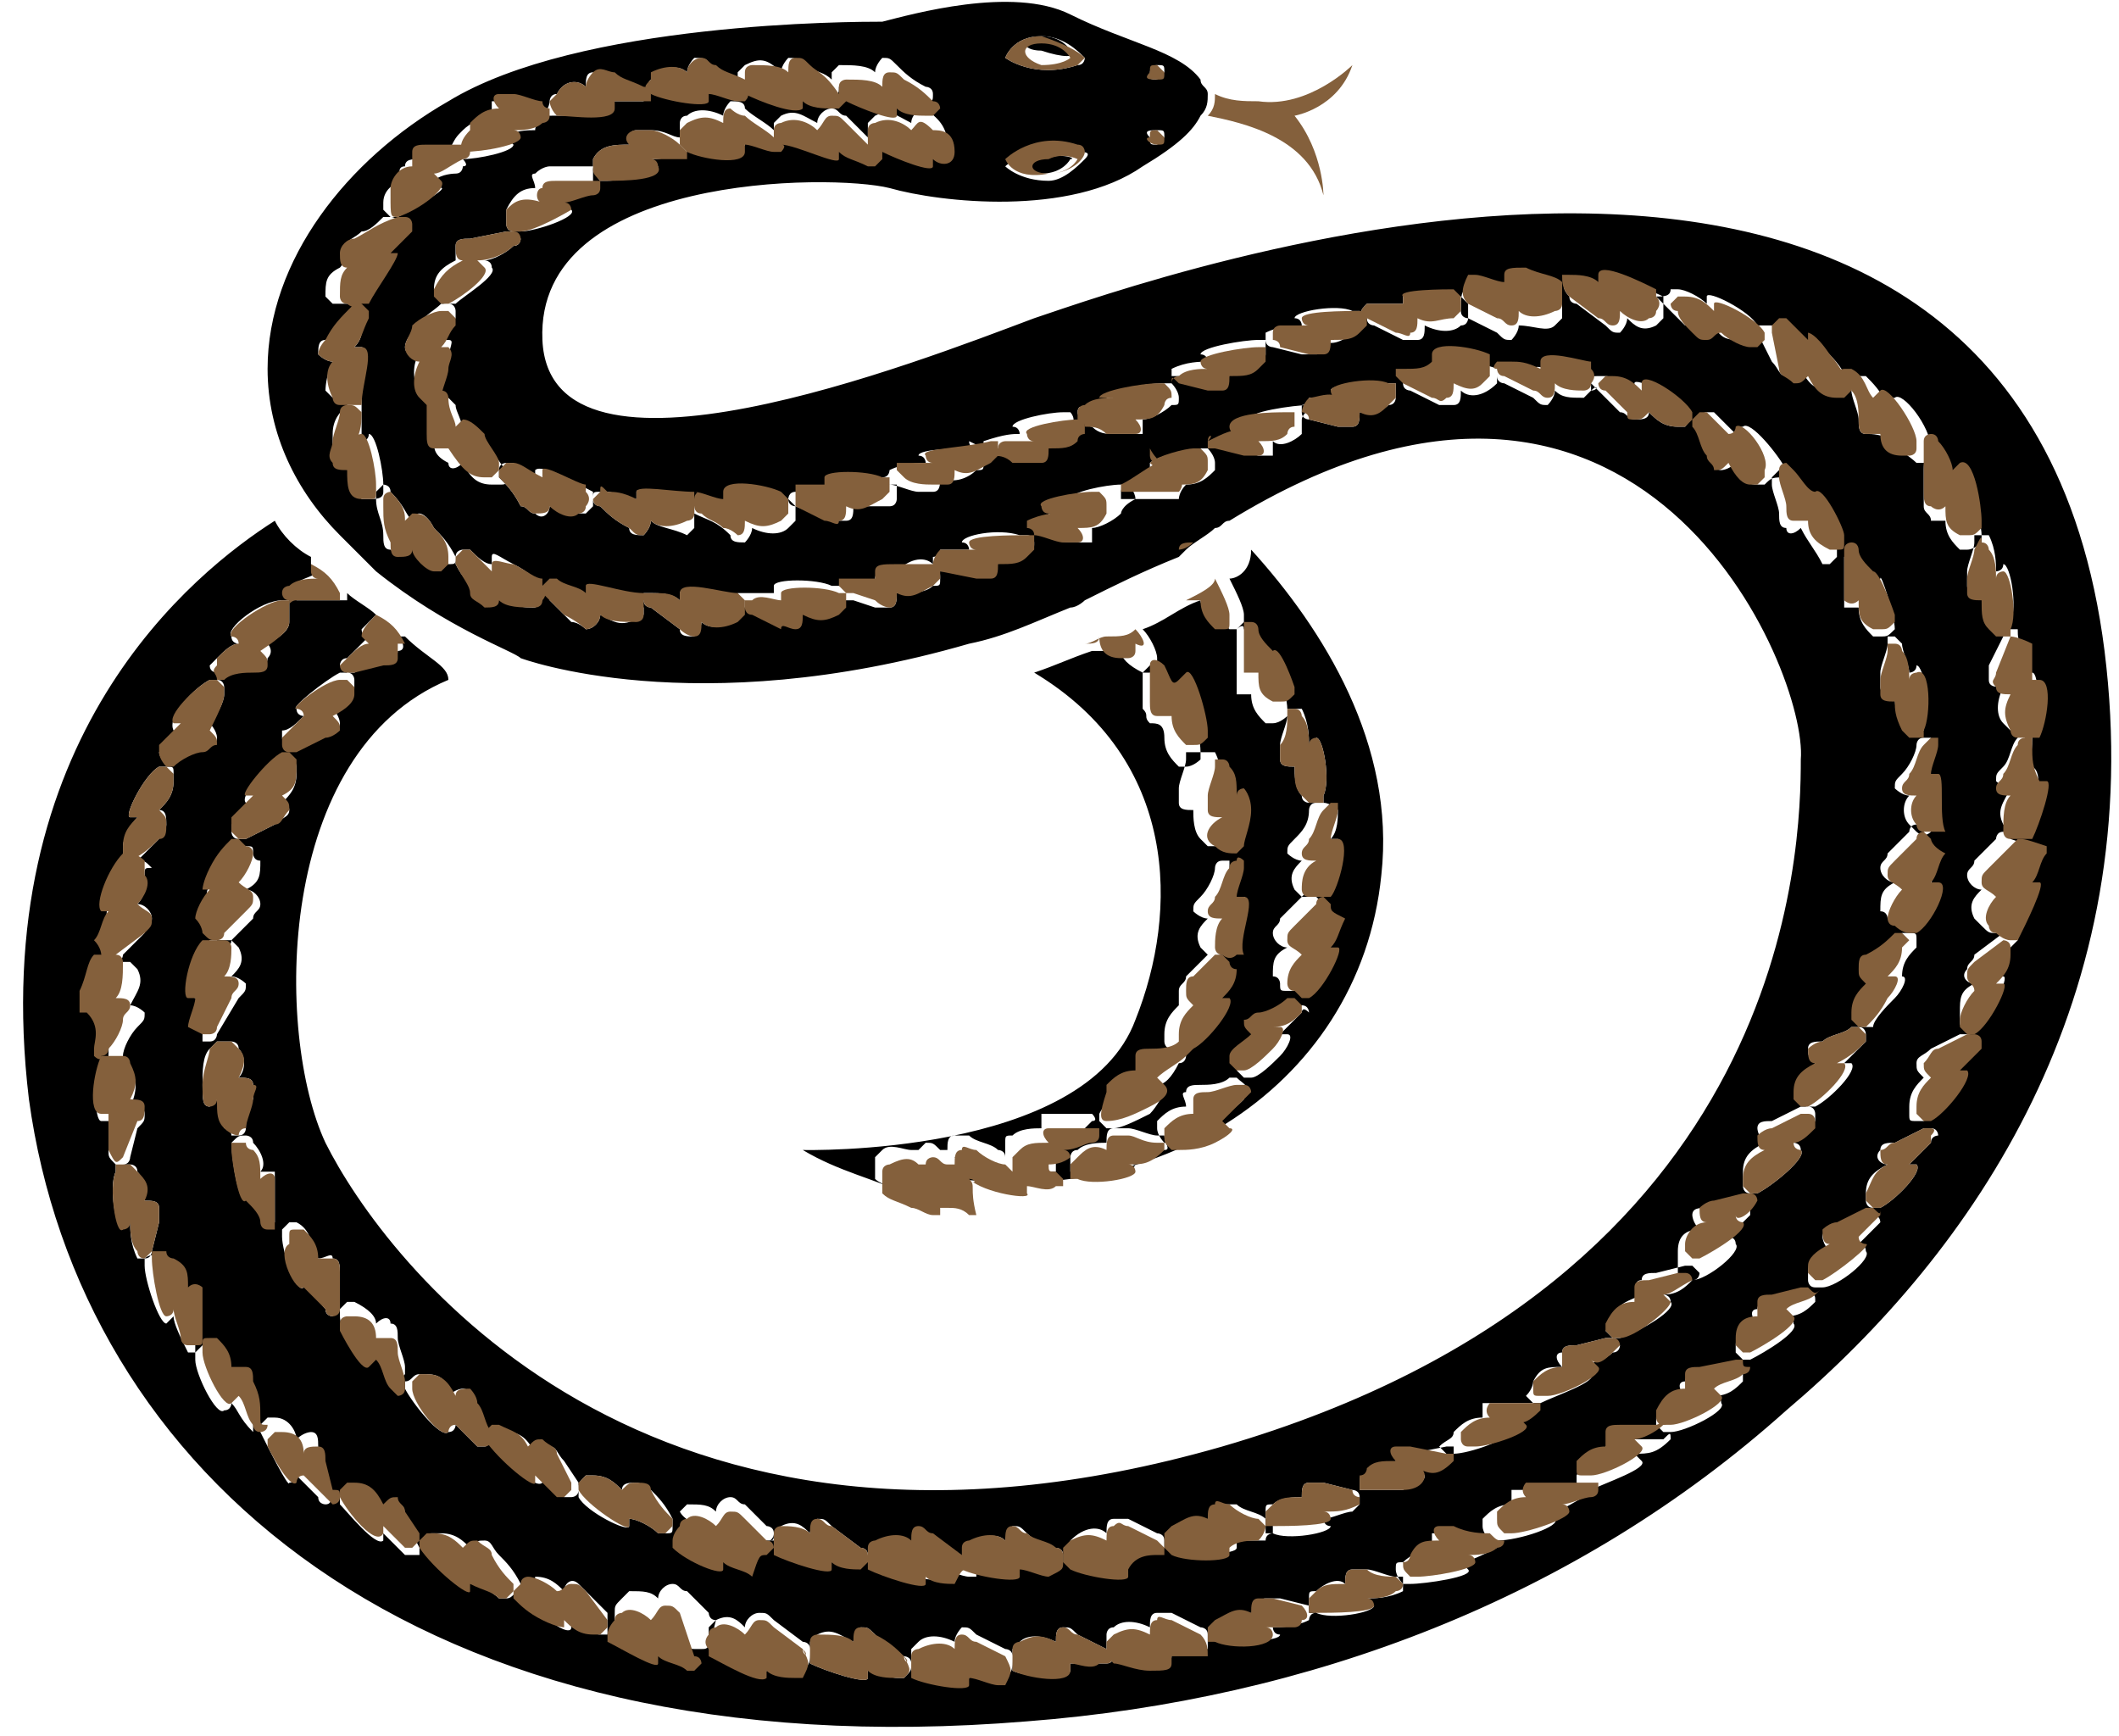 <?xml version="1.0" encoding="utf-8"?>
<!-- Generator: Adobe Illustrator 28.0.0, SVG Export Plug-In . SVG Version: 6.00 Build 0)  -->
<svg version="1.1" id="Слой_1" xmlns="http://www.w3.org/2000/svg" xmlns:xlink="http://www.w3.org/1999/xlink" x="0px" y="0px"
	 viewBox="0 0 29.3 24" style="enable-background:new 0 0 29.3 24;" xml:space="preserve">
<style type="text/css">
	.st0{fill:#84603C;}
</style>
<g>
	<g>
		<path d="M11.1,15.9c0.5,0.3,1,0.4,1.4,0.6c-0.1-0.1-0.3-0.1-0.4-0.2c0,0,0,0,0-0.1c0-0.1,0-0.1,0-0.2c0,0,0.1-0.1,0.1-0.1
			c0.1-0.1,0.3,0,0.4,0c0,0,0,0,0,0c0,0,0.1,0,0.1,0c0,0,0.1-0.1,0.1-0.1c0.1,0,0.1,0,0.2,0.1c0,0,0.1,0,0.1,0c0-0.1,0-0.2,0.1-0.2
			c0.1,0,0.1,0,0.2,0c0.1,0.1,0.3,0.1,0.4,0.2c0,0,0.1,0,0.1,0.1c0,0,0,0,0,0c0,0,0,0,0,0c0,0,0,0,0,0c0,0,0-0.1,0-0.2
			c0-0.1,0-0.1,0.1-0.1c0.1-0.1,0.3-0.1,0.4-0.1c0-0.1,0-0.2,0-0.2c0.1,0,0.1,0,0.2,0c0.1,0,0.3,0,0.4,0c0,0,0.1,0,0.1,0
			c0,0,0.1,0.1,0,0.1c0,0-0.1,0.1-0.1,0.1c-0.1,0.1-0.3,0.1-0.4,0.1c0,0,0.1,0.1,0.1,0.1c0,0.1-0.1,0.1-0.3,0.1c0,0,0.1,0,0.1,0.1
			c0,0,0.1,0,0.1,0.1c0,0.1,0,0.1,0,0.1c0,0-0.1,0-0.1,0c-0.1,0-0.3,0-0.4,0c0,0,0,0.1,0,0.1c0,0.1-0.6,0-0.8-0.1c0,0,0,0,0-0.1
			c0,0,0-0.1,0-0.1c0,0,0,0-0.1,0c0,0,0,0,0.1,0.1c0,0.1,0,0.1,0,0.1c0,0-0.1,0-0.1,0c-0.1,0-0.2,0-0.3-0.1c0,0-0.1,0-0.1,0
			c0,0,0,0.1,0,0.1c0,0,0,0-0.1,0c3.1,0.7,6.1-1.1,6.4-4.1c0.2-1.8-0.8-3.4-1.8-4.5C17.3,7.9,17.1,8,17,8c0.1,0.2,0.2,0.4,0.2,0.5
			c0,0,0,0,0,0.1c0,0-0.1,0.1-0.1,0.1c0,0-0.1,0-0.1,0c-0.1-0.1-0.2-0.2-0.2-0.4c-0.1,0.1-0.2,0.1-0.2,0c-0.3,0.1-0.5,0.3-0.8,0.4
			c0.1,0.1,0.2,0.3,0.2,0.4c0,0,0,0,0,0.1c0,0-0.1,0.1-0.1,0.1c0,0-0.1,0-0.1,0c-0.2-0.1-0.3-0.2-0.3-0.3C15.2,9,15.1,9,15.1,9
			c0,0,0,0,0,0c-0.3,0.1-0.5,0.2-0.8,0.3c2,1.2,2,3.3,1.4,4.8C15,16,11.1,15.9,11.1,15.9z M16.1,15.9C16.1,16,16.1,16,16.1,15.9
			c-0.2,0.1-0.4,0.1-0.5,0.1c0,0,0,0.1,0.1,0.1c0,0.1-0.6,0.2-0.8,0.1c0,0,0,0-0.1,0c0,0,0-0.1,0-0.2c0,0,0-0.1,0.1-0.1
			c0.1-0.1,0.3-0.1,0.4-0.1c0-0.1,0-0.2,0.1-0.2c0.1,0,0.1,0,0.2,0c0.1,0,0.3,0.1,0.4,0.1c0,0,0.1,0,0.1,0
			C16.1,15.8,16.2,15.9,16.1,15.9z M17.2,15.2c-0.1,0.1-0.2,0.2-0.4,0.2c0,0,0.1,0,0.1,0.1c0,0-0.1,0.1-0.2,0.2
			c-0.2,0.1-0.4,0.1-0.5,0.1c0,0,0,0-0.1,0c0,0-0.1-0.1-0.1-0.2c0-0.1,0-0.1,0-0.1c0.1-0.1,0.2-0.2,0.4-0.2c0-0.1-0.1-0.2,0-0.2
			c0-0.1,0.1-0.1,0.2-0.1c0.1,0,0.3,0,0.4-0.1c0,0,0.1,0,0.1,0C17.2,15,17.3,15,17.2,15.2C17.3,15.1,17.2,15.1,17.2,15.2z
			 M16.3,13.7c0-0.1,0.1-0.1,0.1-0.2c0.1-0.1,0.2-0.2,0.3-0.3c0,0,0.1,0,0.1,0c0.1,0,0.1,0,0.1,0.1c0,0,0,0.1,0,0.1
			c0,0.1-0.1,0.3-0.2,0.4c0,0,0.1,0,0.1,0c0.1,0.1-0.3,0.6-0.5,0.7c0,0,0,0-0.1,0c-0.1,0-0.1-0.1-0.1-0.1c0,0,0-0.1,0-0.1
			c0-0.2,0.1-0.3,0.2-0.4C16.3,13.9,16.3,13.8,16.3,13.7z M17.2,12.4c0.1,0-0.1,0.6-0.2,0.8c0,0,0,0-0.1,0c-0.1,0-0.1,0-0.2,0
			c0,0-0.1-0.1-0.1-0.1c-0.1-0.2,0-0.3,0.1-0.4c-0.1,0-0.2-0.1-0.2-0.1c0-0.1,0-0.1,0.1-0.2c0.1-0.1,0.2-0.3,0.2-0.4
			c0,0,0-0.1,0.1-0.1c0.1,0,0.1,0,0.1,0c0,0,0,0.1,0,0.1c0,0.1,0,0.3-0.1,0.4C17.1,12.4,17.2,12.4,17.2,12.4z M18,14
			c-0.1,0.1-0.2,0.2-0.3,0.3c0,0,0.1,0,0.1,0c0.1,0,0,0.2-0.1,0.3c-0.1,0.1-0.3,0.3-0.4,0.3c0,0,0,0-0.1,0c0,0-0.1-0.1-0.1-0.1
			c0,0,0-0.1,0-0.1c0-0.2,0.1-0.3,0.3-0.3c-0.1-0.1-0.1-0.1-0.1-0.2c0-0.1,0.1-0.1,0.2-0.1c0.1-0.1,0.2-0.1,0.4-0.2c0,0,0.1,0,0.1,0
			c0.1,0,0.1,0.1,0.1,0.1C18,13.9,18,14,18,14z M18.4,12.6c0,0.1-0.1,0.3-0.2,0.4c0,0,0.1,0,0.1,0c0.1,0-0.2,0.6-0.4,0.7
			c0,0,0,0-0.1,0c-0.1,0-0.1,0-0.1-0.1c0,0,0-0.1-0.1-0.1c0-0.2,0-0.3,0.2-0.4c-0.1,0-0.2-0.1-0.2-0.2c0-0.1,0.1-0.1,0.1-0.2
			l0.3-0.3c0,0,0,0,0.1-0.1c0.1,0,0.1,0,0.1,0.1C18.4,12.6,18.4,12.6,18.4,12.6z M18.5,11.2c0,0.1,0,0.3-0.1,0.4c0,0,0.1,0,0.1,0
			c0.1,0,0,0.6-0.2,0.8c0,0,0,0-0.1,0c-0.1,0-0.1,0-0.2,0c0,0-0.1-0.1-0.1-0.1c-0.1-0.2,0-0.3,0.1-0.4c-0.1,0-0.2-0.1-0.2-0.1
			c0-0.1,0-0.1,0.1-0.2c0.1-0.1,0.2-0.2,0.2-0.4c0,0,0-0.1,0.1-0.1c0,0,0.1,0,0.1,0C18.4,11.1,18.5,11.2,18.5,11.2z M18,9.8
			C18,9.8,18,9.8,18,9.8c0.1,0.2,0.1,0.4,0.1,0.5c0,0,0.1,0,0.1-0.1c0.1,0,0.2,0.6,0.1,0.8c0,0,0,0,0,0.1c0,0-0.1,0-0.2,0
			c0,0-0.1,0-0.1-0.1c-0.1-0.1-0.1-0.3-0.1-0.4c-0.1,0-0.2,0-0.2-0.1c0-0.1,0-0.1,0-0.2c0-0.1,0.1-0.3,0.1-0.4c0,0,0-0.1,0-0.1
			C17.9,9.8,18,9.8,18,9.8z M17.1,9.2l0-0.4c0,0,0-0.1,0-0.1c0,0,0.1-0.1,0.1,0c0,0,0.1,0,0.1,0.1c0.1,0.1,0.1,0.3,0.1,0.4
			c0,0,0.1-0.1,0.1-0.1c0.1-0.1,0.3,0.5,0.3,0.7c0,0,0,0,0,0.1c0,0-0.1,0.1-0.2,0.1c-0.1,0-0.1,0-0.1,0c-0.1-0.1-0.2-0.2-0.2-0.4
			c-0.1,0-0.2,0-0.2,0C17.1,9.3,17.1,9.3,17.1,9.2z M16.8,10.4C16.8,10.4,16.8,10.5,16.8,10.4c0.1,0.2,0.1,0.4,0.1,0.5
			c0,0,0.1,0,0.1-0.1c0.1,0,0.1,0.1,0.1,0.3c0,0.2,0,0.4-0.1,0.5c0,0,0,0-0.1,0.1c0,0-0.1,0-0.2,0c0,0-0.1-0.1-0.1-0.1
			c-0.1-0.1-0.1-0.3-0.1-0.4c-0.1,0-0.2,0-0.2-0.1c0-0.1,0-0.1,0-0.2c0-0.1,0.1-0.3,0.1-0.4c0,0,0-0.1,0-0.1
			C16.7,10.4,16.8,10.4,16.8,10.4z M15.9,10c-0.1-0.1,0-0.1-0.1-0.2c0-0.1,0-0.3,0-0.4c0,0,0-0.1,0-0.1c0,0,0.1-0.1,0.1-0.1
			c0,0,0.1,0,0.1,0.1c0.1,0.1,0.1,0.3,0.2,0.4c0,0,0.1-0.1,0.1-0.1c0.1-0.1,0.3,0.5,0.3,0.8c0,0,0,0,0,0.1c0,0-0.1,0.1-0.2,0.1
			c-0.1,0-0.1,0-0.1,0c-0.1-0.1-0.2-0.2-0.2-0.4C16.1,10,16,10,15.9,10z M16.2,14.5c0,0,0.1,0,0.1,0c0.1,0,0.1,0.1,0.1,0.1
			c0,0,0,0.1-0.1,0.1C16.2,14.9,16.1,15,16,15c0,0,0.1,0,0.1,0.1c0,0-0.1,0.2-0.2,0.3c-0.2,0.1-0.4,0.2-0.5,0.2c0,0,0,0-0.1,0
			c0,0-0.1-0.1-0.1-0.1c0-0.1,0-0.1,0-0.1c0.1-0.2,0.2-0.2,0.4-0.2c-0.1-0.1-0.1-0.2,0-0.2c0-0.1,0.1-0.1,0.2-0.1
			C15.9,14.6,16.1,14.6,16.2,14.5z"/>
		<path d="M29.1,9c-1.2-9.5-13.3-5.1-14.8-4.6C12.7,5,7.6,7,7.5,4.7c-0.1-2.3,4-2.3,4.8-2.1C13,2.8,14.8,3,15.8,2.3
			c0.5-0.3,0.7-0.5,0.8-0.7c0.1-0.1,0.1-0.2,0.1-0.3c0-0.1-0.1-0.1-0.1-0.2c-0.3-0.4-1-0.5-1.8-0.9c-0.8-0.4-2.2,0-2.6,0.1
			c-0.4,0-4.2,0-6,1.1C4.8,2.2,3.7,3.6,3.7,5.1c0,0.9,0.4,1.7,1,2.3c0.2,0.2,0.4,0.4,0.5,0.5c1,0.8,1.9,1.1,2,1.2c0,0,0,0,0,0
			c0,0,2.4,0.9,6.2-0.2c0,0,0,0,0,0c0.5-0.1,0.9-0.3,1.4-0.5c0.1,0,0.2-0.1,0.2-0.1c0.4-0.2,0.8-0.4,1.3-0.6c0,0,0,0,0,0
			c0,0,0.1-0.1,0.1-0.1c0,0,0,0,0,0c0.1-0.1,0.3-0.2,0.4-0.3c0,0,0,0,0,0c0.1,0,0.1-0.1,0.2-0.1c5.7-3.5,8,2.1,7.9,3.3
			c0,1.2-0.1,7.2-8,9.5c-8,2.3-11.6-2.6-12.4-4.2c-0.7-1.5-0.7-5.4,1.7-6.4C6.2,9.2,5.9,9.1,5.6,8.8c0,0-0.1,0-0.1,0
			c0.1,0.1,0.1,0.2,0,0.2c0,0.1-0.1,0.1-0.2,0.1L4.9,9.3c0,0-0.1,0-0.1,0c0,0-0.1-0.1-0.1-0.1c0,0,0-0.1,0.1-0.1
			C4.9,9,5,8.9,5.1,8.8c0,0-0.1,0-0.1-0.1c0,0,0.1-0.1,0.2-0.2C5.1,8.4,4.9,8.3,4.8,8.2c0,0.1,0,0.1,0,0.1c-0.1,0-0.1,0-0.2,0
			c-0.1,0-0.3,0-0.4,0c0,0-0.1,0-0.1,0c0,0-0.1-0.1-0.1-0.1c0,0,0-0.1,0.1-0.1C4.1,8,4.3,8,4.4,7.9c0,0-0.1-0.1-0.1-0.1
			c0,0,0,0,0-0.1C4.1,7.6,3.9,7.4,3.8,7.2c-1.1,0.7-4,3-3.4,8c0.7,5.1,5.3,9.3,13.8,8.6c3.9-0.3,7.6-1.7,10.5-4.3
			C27.3,17.3,29.7,13.8,29.1,9z M16,0.9c0.1,0,0.1,0,0.1,0.1c0,0-0.1,0.1-0.1,0.1c-0.1,0-0.1,0-0.1-0.1C15.9,1,15.9,0.9,16,0.9z
			 M16,1.8c0.1,0,0.1,0,0.1,0.1C16.1,1.9,16,2,16,2c-0.1,0-0.1,0-0.1-0.1C15.8,1.8,15.9,1.8,16,1.8z M15,2.2
			c-0.1,0.1-0.3,0.3-0.5,0.3c-0.4,0-0.6-0.2-0.6-0.2s0.4-0.4,1-0.2C15,2.1,15.1,2.1,15,2.2z M14.4,0.5c0.3,0,0.5,0.2,0.6,0.3
			c0,0,0,0.1-0.1,0.1c-0.6,0.2-1-0.1-1-0.1S14,0.5,14.4,0.5z M28,8.9c0,0.1,0,0.3,0,0.4c0,0,0.1,0,0.1,0c0.1,0,0.1,0.6,0,0.8
			c0,0,0,0-0.1,0c0,0-0.1,0-0.2,0c0,0-0.1-0.1-0.1-0.1c-0.1-0.1-0.1-0.3,0-0.5c-0.1,0-0.2,0-0.2-0.1c0-0.1,0-0.1,0-0.2l0.2-0.4
			c0,0,0-0.1,0.1-0.1c0,0,0.1,0,0.1,0C27.9,8.8,27.9,8.9,28,8.9z M27.5,7.4C27.5,7.5,27.5,7.5,27.5,7.4c0.1,0.2,0.1,0.4,0.1,0.5
			c0,0,0.1,0,0.1-0.1c0.1,0,0.2,0.6,0.1,0.8c0,0,0,0,0,0.1c0,0-0.1,0-0.2,0c0,0-0.1,0-0.1-0.1c-0.1-0.1-0.1-0.3-0.1-0.4
			c-0.1,0-0.2,0-0.2-0.1c0-0.1,0-0.1,0-0.2c0-0.1,0.1-0.3,0.1-0.4c0,0,0-0.1,0-0.1C27.4,7.4,27.4,7.4,27.5,7.4z M26.7,6.2
			C26.8,6.2,26.8,6.2,26.7,6.2C26.9,6.4,27,6.5,27,6.7c0,0,0.1-0.1,0.1-0.1c0.1-0.1,0.3,0.6,0.3,0.8c0,0,0,0,0,0.1
			c0,0-0.1,0.1-0.2,0.1c-0.1,0-0.1,0-0.1,0c-0.1-0.1-0.2-0.2-0.2-0.4c-0.1,0-0.2,0-0.2,0c0-0.1-0.1-0.1-0.1-0.2l0-0.4
			c0,0,0-0.1,0-0.1C26.6,6.2,26.7,6.2,26.7,6.2z M26.7,12.1c0.1,0-0.2,0.6-0.3,0.7c0,0,0,0-0.1,0c-0.1,0-0.1,0-0.2-0.1
			c0,0,0-0.1-0.1-0.1c0-0.2,0-0.3,0.2-0.4c-0.1,0-0.2-0.1-0.2-0.2c0-0.1,0.1-0.1,0.1-0.2c0.1-0.1,0.2-0.2,0.3-0.3c0,0,0-0.1,0.1-0.1
			c0.1,0,0.1,0,0.1,0.1c0,0,0,0.1,0,0.1c0,0.1-0.1,0.3-0.2,0.4C26.6,12.1,26.7,12.1,26.7,12.1z M26.3,13.5c0.1,0,0,0.2-0.1,0.3
			c-0.1,0.1-0.3,0.3-0.3,0.4c0,0,0,0-0.1,0c-0.1,0-0.1,0-0.1-0.1c0,0,0-0.1,0-0.1c0-0.2,0.1-0.3,0.2-0.4c-0.1-0.1-0.1-0.1-0.1-0.2
			c0-0.1,0.1-0.1,0.1-0.2c0.1-0.1,0.3-0.2,0.4-0.3c0,0,0.1,0,0.1,0c0.1,0,0.1,0,0.1,0.1c0,0,0,0.1,0,0.1c-0.1,0.1-0.2,0.2-0.2,0.4
			C26.2,13.4,26.2,13.4,26.3,13.5z M26,9.5c0-0.1,0-0.1,0-0.2c0-0.1,0.1-0.3,0.1-0.4c0,0,0-0.1,0-0.1c0,0,0.1,0,0.1,0
			c0,0,0.1,0.1,0.1,0.1c0,0.1,0.1,0.3,0.1,0.4c0,0,0.1,0,0.1-0.1c0.1,0,0.2,0.6,0.1,0.8c0,0,0,0,0,0.1c0,0-0.1,0-0.2,0
			c0,0-0.1,0-0.1-0.1c-0.1-0.1-0.1-0.3-0.1-0.4C26.1,9.6,26,9.6,26,9.5z M26.2,8.7C26.2,8.7,26.2,8.8,26.2,8.7
			c-0.1,0.1-0.1,0.1-0.2,0.1c-0.1,0-0.1,0-0.1,0c-0.1-0.1-0.2-0.2-0.2-0.4c-0.1,0-0.2,0-0.2,0c0-0.1,0-0.1,0-0.2c0-0.1,0-0.3,0-0.4
			c0,0,0-0.1,0-0.1c0,0,0.1-0.1,0.1-0.1c0,0,0.1,0,0.1,0.1c0.1,0.1,0.1,0.3,0.2,0.4c0,0,0.1-0.1,0.1-0.1C26,7.9,26.2,8.5,26.2,8.7z
			 M26.7,11.5C26.7,11.5,26.6,11.5,26.7,11.5c-0.1,0.1-0.2,0-0.2,0c0,0-0.1-0.1-0.1-0.1c-0.1-0.1-0.1-0.3,0-0.4
			c-0.1,0-0.2-0.1-0.2-0.1c0-0.1,0-0.1,0.1-0.2c0.1-0.1,0.2-0.3,0.2-0.4c0,0,0-0.1,0.1-0.1c0,0,0.1,0,0.1,0c0,0,0,0.1,0,0.1
			c0,0.1,0,0.3-0.1,0.4c0,0,0.1,0,0.1,0C26.9,10.7,26.8,11.3,26.7,11.5z M25.7,5.2c0,0,0.1,0,0.1,0c0.1,0.1,0.2,0.2,0.3,0.4
			c0,0,0-0.1,0.1-0.1c0.1-0.1,0.5,0.4,0.5,0.7c0,0,0,0,0,0.1c0,0-0.1,0.1-0.1,0.1c0,0-0.1,0-0.1,0c-0.1-0.1-0.3-0.2-0.3-0.3
			C26,6,25.9,6,25.8,6c-0.1,0-0.1-0.1-0.1-0.2c0-0.1-0.1-0.3-0.1-0.4c0,0,0-0.1,0-0.1C25.6,5.2,25.7,5.2,25.7,5.2z M24.5,4.5
			c0,0,0.1,0,0.1,0c0.1,0.1,0.2,0.2,0.3,0.3c0,0,0-0.1,0-0.1c0,0,0.2,0,0.3,0.1c0.1,0.1,0.3,0.3,0.3,0.4c0,0,0,0,0,0.1
			c0,0.1-0.1,0.1-0.1,0.1c0,0-0.1,0-0.1,0c-0.2,0-0.3-0.1-0.4-0.3c-0.1,0.1-0.1,0.1-0.2,0.1c-0.1,0-0.1-0.1-0.2-0.2l-0.2-0.4
			c0,0,0-0.1,0-0.1C24.4,4.5,24.4,4.5,24.5,4.5z M23.1,4c0,0,0.1,0,0.1,0c0.1,0,0.3,0.1,0.4,0.2c0,0,0-0.1,0-0.1
			c0-0.1,0.6,0.2,0.7,0.4c0,0,0,0,0,0.1c0,0.1,0,0.1-0.1,0.1c0,0-0.1,0-0.1,0c-0.2,0-0.3,0-0.4-0.2c0,0.1-0.1,0.2-0.2,0.1
			c-0.1,0-0.1-0.1-0.2-0.1c-0.1-0.1-0.2-0.2-0.3-0.3c0,0,0,0-0.1-0.1C23,4.1,23.1,4.1,23.1,4z M21.7,3.9c0,0,0.1,0,0.1,0
			c0.1,0,0.3,0.1,0.4,0.1c0,0,0-0.1,0-0.1c0-0.1,0.6,0.1,0.8,0.2c0,0,0,0,0,0.1c0,0.1,0,0.1,0,0.2c0,0-0.1,0.1-0.1,0.1
			c-0.2,0.1-0.3,0-0.4-0.1c0,0.1-0.1,0.2-0.1,0.2c-0.1,0-0.1,0-0.2-0.1l-0.4-0.3c0,0-0.1,0-0.1-0.1C21.6,4,21.6,3.9,21.7,3.9z
			 M20.3,4c0,0,0.1,0,0.1,0c0.1,0,0.3,0,0.4,0.1c0,0,0-0.1,0-0.1c0-0.1,0.1-0.1,0.3-0.1c0.2,0,0.4,0.1,0.5,0.2c0,0,0,0,0,0.1
			c0,0,0,0.1,0,0.2c0,0-0.1,0.1-0.1,0.1c-0.1,0.1-0.3,0-0.5,0c0,0.1-0.1,0.2-0.1,0.2c-0.1,0-0.1,0-0.2-0.1l-0.4-0.2
			c0,0-0.1,0-0.1-0.1C20.2,4.1,20.2,4,20.3,4z M18.9,4.2c0,0,0.1,0,0.1,0c0.1,0,0.3,0,0.4,0c0,0,0-0.1,0-0.1c0-0.1,0.6-0.1,0.8,0
			c0,0,0,0,0.1,0.1c0,0,0,0.1,0,0.2c0,0,0,0.1-0.1,0.1c-0.1,0.1-0.3,0.1-0.5,0c0,0.1,0,0.2-0.1,0.2c-0.1,0-0.1,0-0.2,0l-0.4-0.2
			c0,0-0.1,0-0.1-0.1C18.8,4.3,18.8,4.3,18.9,4.2z M17.5,4.6C17.5,4.6,17.6,4.6,17.5,4.6c0.2-0.1,0.4-0.1,0.5-0.1c0,0,0-0.1-0.1-0.1
			c0-0.1,0.6-0.2,0.8-0.1c0,0,0,0,0.1,0c0,0,0,0.1,0,0.2c0,0,0,0.1-0.1,0.1c-0.1,0.1-0.3,0.2-0.4,0.1c0,0.1,0,0.2-0.1,0.2
			c-0.1,0-0.1,0-0.2,0l-0.4-0.1c0,0-0.1,0-0.1-0.1C17.5,4.7,17.5,4.7,17.5,4.6z M16.2,5.1C16.2,5.1,16.3,5.1,16.2,5.1
			C16.4,5,16.6,5,16.7,5c0,0,0-0.1-0.1-0.1c0-0.1,0.6-0.2,0.8-0.2c0,0,0,0,0.1,0c0,0,0,0.1,0,0.2c0,0,0,0.1-0.1,0.1
			c-0.1,0.1-0.3,0.2-0.4,0.1c0,0.1,0,0.2-0.1,0.2c-0.1,0-0.1,0-0.2,0l-0.4-0.1c0,0-0.1,0-0.1,0C16.2,5.2,16.2,5.2,16.2,5.1z
			 M14.9,5.7C14.9,5.6,15,5.6,14.9,5.7c0.2-0.1,0.4-0.1,0.5-0.1c0,0-0.1-0.1-0.1-0.1c0-0.1,0.5-0.2,0.8-0.2c0,0,0,0,0.1,0
			c0,0,0.1,0.1,0.1,0.2c0,0.1,0,0.1-0.1,0.1c-0.1,0.1-0.3,0.2-0.4,0.2c0,0.1,0,0.2,0,0.2c-0.1,0-0.2,0-0.2,0c-0.1,0-0.1,0-0.2,0
			c0,0,0,0,0,0c-0.1,0-0.2,0-0.3-0.1c0,0-0.1,0-0.1-0.1C14.9,5.8,14.9,5.7,14.9,5.7C14.9,5.7,14.9,5.7,14.9,5.7z M13.6,6.1
			C13.7,6.1,13.7,6.1,13.6,6.1C13.9,6,14,6,14.1,6c0,0,0-0.1-0.1-0.1c0-0.1,0.5-0.2,0.7-0.2c0,0,0,0,0,0c0,0,0,0,0.1,0
			c0,0,0.1,0.1,0,0.2c0,0.1,0,0.1-0.1,0.1c-0.1,0.1-0.3,0.2-0.4,0.1c0,0.1,0,0.2-0.1,0.2c-0.1,0-0.2,0-0.2,0c-0.1,0-0.1,0-0.2,0
			c-0.1,0-0.2,0-0.3-0.1c0,0-0.1,0-0.1-0.1C13.6,6.2,13.6,6.2,13.6,6.1z M12.9,7.8C12.9,7.8,12.9,7.8,12.9,7.8C13,7.9,13,7.9,13,8
			c0,0.1,0,0.1-0.1,0.1c-0.1,0.1-0.3,0.1-0.5,0.1c0,0.1,0,0.2-0.1,0.2c-0.1,0-0.2,0-0.2,0l-0.3-0.1l-0.1,0c0,0-0.1,0-0.1-0.1
			c0,0,0-0.1,0-0.1c0,0,0.1,0,0.1,0c0.1,0,0.3,0,0.4,0c0,0,0,0,0,0c0,0,0,0,0,0c0,0,0-0.1,0-0.1c0-0.1,0.1-0.1,0.3-0.1
			C12.6,7.7,12.8,7.7,12.9,7.8z M12.3,6.5C12.3,6.5,12.4,6.5,12.3,6.5c0.2-0.1,0.4-0.1,0.5-0.1c0,0,0-0.1-0.1-0.1
			c0-0.1,0.6-0.1,0.8-0.1c0,0,0,0,0.1,0c0,0,0,0.1,0,0.2c0,0.1,0,0.1-0.1,0.1c-0.1,0.1-0.3,0.2-0.5,0.1c0,0.1,0,0.2-0.1,0.2
			c-0.1,0-0.2,0-0.2,0c-0.1,0-0.3-0.1-0.4-0.1c0,0-0.1,0-0.1-0.1C12.3,6.6,12.3,6.5,12.3,6.5z M11,6.8c0,0,0.1,0,0.1,0
			c0.1,0,0.3,0,0.4,0c0,0,0-0.1,0-0.1c0-0.1,0.6-0.1,0.8,0c0,0,0,0,0.1,0c0,0,0,0.1,0,0.2c0,0,0,0.1-0.1,0.1C12.1,7,11.9,7,11.8,7
			c0,0.1,0,0.2-0.1,0.2c-0.1,0-0.2,0-0.2,0L11,7c0,0-0.1,0-0.1-0.1C10.9,6.9,10.9,6.8,11,6.8z M9.6,6.9c0,0,0.1,0,0.1,0
			c0.1,0,0.3,0,0.4,0.1c0,0,0-0.1,0-0.1c0-0.1,0.6,0,0.8,0c0,0,0,0,0.1,0.1c0,0,0,0.1,0,0.2c0,0-0.1,0.1-0.1,0.1
			c-0.1,0.1-0.3,0.1-0.5,0c0,0.1-0.1,0.2-0.1,0.2c-0.1,0-0.2,0-0.2-0.1C9.9,7.2,9.8,7.2,9.6,7.1c0,0-0.1,0-0.1-0.1
			C9.6,7,9.6,6.9,9.6,6.9z M8.3,6.8c0,0,0.1,0,0.1,0c0.1,0,0.3,0.1,0.4,0.1c0,0,0-0.1,0-0.1c0-0.1,0.6,0.1,0.8,0.2c0,0,0,0,0,0.1
			c0,0,0,0.1,0,0.2c0,0-0.1,0.1-0.1,0.1C9.3,7.3,9.1,7.3,9,7.2c0,0.1-0.1,0.2-0.1,0.2c-0.1,0-0.2,0-0.2-0.1C8.5,7.2,8.4,7.1,8.3,7
			c0,0-0.1,0-0.1-0.1C8.2,6.8,8.2,6.8,8.3,6.8z M8.2,6.8C8.2,6.8,8.2,6.9,8.2,6.8c0,0.1,0,0.2,0,0.2c0,0-0.1,0.1-0.1,0.1
			c-0.2,0-0.3,0-0.5-0.1c0,0.1-0.1,0.2-0.2,0.1C7.3,7.1,7.3,7,7.2,7C7.1,6.8,7,6.7,6.9,6.6c0,0,0-0.1,0-0.1C6.9,6.4,7,6.4,7,6.4
			c0,0,0.1,0,0.1,0c0.1,0.1,0.2,0.1,0.3,0.2c0,0,0-0.1,0-0.1C7.5,6.4,8,6.7,8.2,6.8z M5.6,4.8c0-0.1,0.1-0.2,0.1-0.2
			C5.8,4.4,6,4.3,6.1,4.2c0,0,0.1,0,0.1,0c0.1,0,0.1,0.1,0.1,0.1c0,0,0,0.1,0,0.1C6.2,4.5,6.1,4.6,6.1,4.7c0,0,0.1,0,0.1,0
			c0.1,0,0,0.1,0,0.3c0,0.1-0.1,0.3-0.1,0.4c0,0,0,0,0,0.1c0,0-0.1,0-0.2,0c0,0-0.1,0-0.1-0.1c-0.1-0.1-0.1-0.4,0-0.5
			C5.7,4.9,5.6,4.9,5.6,4.8z M6.3,3.4c0-0.1,0.1-0.1,0.2-0.1L7,3.2c0,0,0.1,0,0.1,0c0,0,0.1,0.1,0.1,0.1c0,0,0,0.1-0.1,0.1
			C7,3.5,6.8,3.6,6.7,3.6c0,0,0.1,0,0.1,0.1c0.1,0.1-0.4,0.4-0.5,0.5c0,0,0,0-0.1,0c-0.1,0-0.1,0-0.1-0.1C6,4.1,6,4,6,4
			c0-0.2,0.1-0.3,0.3-0.4C6.3,3.6,6.3,3.5,6.3,3.4z M6,5.6C6,5.6,6,5.5,6,5.6c0.1-0.1,0.2-0.1,0.2-0.1c0,0,0,0,0.1,0.1
			c0,0.1,0.1,0.2,0.1,0.4c0,0,0-0.1,0.1-0.1c0,0,0.1,0.1,0.2,0.2c0.1,0.1,0.2,0.3,0.3,0.4c0,0,0,0,0,0.1c0,0.1,0,0.1-0.1,0.1
			c0,0-0.1,0-0.1,0c-0.2,0-0.3-0.1-0.4-0.3c-0.1,0.1-0.2,0.1-0.2,0C6,6.3,6,6.2,6,6.1C6,5.9,6,5.7,6,5.6z M8.2,2.6
			C8.2,2.6,8.2,2.6,8.2,2.6C8,2.7,7.9,2.7,7.8,2.8c0,0,0.1,0.1,0.1,0.1c0.1,0.1-0.5,0.3-0.7,0.3c0,0,0,0-0.1,0C7,3.2,7,3.1,7,3.1
			C7,3,7,3,7,2.9c0.1-0.2,0.2-0.3,0.4-0.3c0-0.1-0.1-0.2,0-0.2c0.1-0.1,0.2-0.1,0.2-0.1c0.2,0,0.3,0,0.5,0c0,0,0.1,0,0.1,0
			C8.2,2.5,8.2,2.5,8.2,2.6z M9.5,2.1C9.4,2.2,9.4,2.2,9.5,2.1C9.2,2.2,9.1,2.2,9,2.2c0,0,0,0.1,0.1,0.1c0,0.1-0.5,0.2-0.7,0.2
			c0,0,0,0-0.1,0c0,0-0.1-0.1-0.1-0.2c0-0.1,0-0.1,0-0.1C8.3,2,8.5,2,8.7,2c0-0.1,0-0.2,0.1-0.2c0.1,0,0.2,0,0.2,0
			c0.2,0,0.3,0.1,0.4,0.1c0,0,0.1,0,0.1,0.1C9.5,2.1,9.5,2.1,9.5,2.1z M13.1,2c0,0.2-0.2,0.2-0.3,0.1c0,0,0,0.1,0,0.1
			c0,0.1-0.5-0.1-0.7-0.2c0,0,0,0.1,0,0.1c0,0.1,0,0.1-0.1,0.1c0,0-0.1,0-0.1,0c-0.1,0-0.2-0.1-0.4-0.2c0,0,0,0.1,0,0.1
			c0,0.1-0.5-0.1-0.7-0.2c0,0,0,0.1,0,0.1c0,0-0.1,0-0.1,0c-0.1,0-0.3,0-0.4-0.1c0,0,0,0.1,0,0.1c0,0.1-0.6,0-0.8,0c0,0,0,0-0.1-0.1
			c0,0,0-0.1,0-0.2c0,0,0-0.1,0.1-0.1c0.1-0.1,0.3-0.1,0.5,0c0-0.1,0.1-0.2,0.1-0.2c0.1,0,0.2,0,0.2,0.1c0.1,0.1,0.3,0.2,0.4,0.3
			c0,0,0,0,0,0c0,0,0-0.1,0-0.1c0,0,0.1-0.1,0.1-0.1c0.2-0.1,0.3,0,0.5,0.1c0-0.1,0.1-0.2,0.2-0.2c0.1,0,0.1,0.1,0.2,0.1
			C11.9,1.8,12,1.9,12,1.9c0,0,0,0,0,0c0-0.1,0-0.1,0-0.2c0,0,0.1-0.1,0.1-0.1c0.2-0.1,0.3,0,0.5,0.1c0-0.1,0.1-0.2,0.2-0.2
			C12.9,1.6,13.1,1.7,13.1,2z M9,1.1C9,1.1,9,1,9,1.1C9.2,0.9,9.4,0.9,9.5,1c0-0.1,0.1-0.2,0.1-0.2c0.1,0,0.2,0,0.2,0.1
			C10,1,10.1,1,10.2,1.1c0,0,0,0,0,0c0,0,0-0.1,0-0.1c0,0,0.1-0.1,0.1-0.1c0.2-0.1,0.3-0.1,0.5,0.1c0-0.1,0.1-0.2,0.1-0.2
			c0.1,0,0.1,0,0.2,0.1C11.3,1,11.4,1,11.5,1.1c0,0,0-0.1,0-0.1c0,0,0.1-0.1,0.1-0.1C11.8,0.9,12,0.9,12.1,1c0-0.1,0.1-0.2,0.1-0.2
			c0.1,0,0.1,0,0.2,0.1c0.1,0.1,0.2,0.2,0.4,0.3c0,0,0.1,0,0.1,0.1c0,0.1,0,0.1-0.1,0.1c0,0-0.1,0-0.1,0c-0.1,0-0.3-0.1-0.4-0.1
			c0,0,0,0.1,0,0.1c0,0.1-0.5,0-0.7-0.2c0,0.1,0,0.1-0.1,0.1c0,0-0.1,0-0.1,0c-0.1,0-0.3-0.1-0.4-0.1c0,0,0,0.1,0,0.1
			c0,0.1-0.6-0.1-0.8-0.2c0,0,0,0,0,0c0,0.1,0,0.1,0,0.1c0,0-0.1,0-0.1,0c-0.1,0-0.3,0-0.4-0.1c0,0,0,0.1,0,0.1c0,0.1-0.6,0-0.8-0.1
			c0,0,0,0-0.1-0.1C8.9,1.2,8.9,1.2,9,1.1z M7.6,1.4c0,0,0-0.1,0.1-0.1C7.8,1.1,8,1.1,8.1,1.2c0-0.1,0-0.2,0.1-0.2
			c0.1,0,0.2,0,0.2,0c0.1,0.1,0.3,0.1,0.4,0.2c0,0,0.1,0,0.1,0.1c0,0.1,0,0.1,0,0.1c0,0-0.1,0-0.1,0c-0.1,0-0.3,0-0.4,0
			c0,0,0,0.1,0,0.1c0,0.1-0.5,0.1-0.8,0.1c0,0,0,0-0.1,0C7.6,1.5,7.6,1.4,7.6,1.4z M6.4,1.8c0.1-0.1,0.3-0.2,0.4-0.2
			c0-0.1,0-0.2,0-0.2c0.1,0,0.2,0,0.2,0c0.2,0,0.3,0.1,0.4,0.1c0,0,0.1,0,0.1,0.1c0,0,0,0.1,0,0.1c0,0-0.1,0-0.1,0.1
			c-0.1,0-0.3,0-0.4,0.1c0,0,0.1,0.1,0.1,0.1c0,0.1-0.5,0.2-0.7,0.2c0,0,0,0-0.1,0c0,0-0.1-0.1-0.1-0.1C6.3,1.9,6.3,1.9,6.4,1.8z
			 M5.3,2.8c0-0.2,0.2-0.3,0.3-0.3c-0.1-0.1-0.1-0.2,0-0.2c0-0.1,0.1-0.1,0.2-0.1c0.2,0,0.3,0,0.5,0c0,0,0.1,0,0.1,0
			c0,0,0.1,0.1,0,0.1c0,0,0,0.1-0.1,0.1C6.3,2.4,6.1,2.4,6,2.5c0,0,0.1,0,0.1,0.1C6.2,2.6,5.7,2.9,5.5,3c0,0,0,0-0.1,0
			C5.4,3,5.4,3,5.3,2.9C5.3,2.9,5.3,2.8,5.3,2.8z M4.8,3.4c0-0.1,0.1-0.1,0.2-0.2C5.1,3.2,5.2,3.1,5.3,3c0,0,0.1,0,0.1,0
			c0.1,0,0.1,0.1,0.1,0.1c0,0,0,0.1,0,0.1C5.4,3.3,5.3,3.4,5.2,3.5c0,0,0.1,0,0.1,0c0.1,0-0.2,0.5-0.4,0.7c0,0,0,0-0.1,0
			c-0.1,0-0.1,0-0.2,0c0,0-0.1-0.1-0.1-0.1c0-0.2,0-0.3,0.2-0.4C4.8,3.6,4.7,3.5,4.8,3.4z M4.4,4.9c0-0.1,0-0.2,0.1-0.2
			c0.1-0.1,0.2-0.2,0.3-0.3c0,0,0,0,0.1,0c0.1,0,0.1,0,0.1,0.1c0,0,0,0.1,0,0.1C5,4.6,5,4.7,4.9,4.8c0,0,0.1,0,0.1,0
			c0.1,0-0.1,0.5-0.1,0.7c0,0,0,0-0.1,0c0,0-0.1,0-0.2,0c0,0-0.1-0.1-0.1-0.1C4.5,5.4,4.5,5.2,4.6,5C4.5,5,4.4,4.9,4.4,4.9z
			 M5.1,6.9c-0.1,0-0.1,0-0.1,0C4.9,6.8,4.8,6.6,4.8,6.4c-0.1,0-0.2,0-0.2-0.1c0-0.1,0-0.2,0-0.3c0-0.2,0.1-0.3,0.2-0.4
			c0,0,0-0.1,0.1-0.1c0.1,0,0.1,0,0.1,0c0,0,0,0.1,0,0.1C5,5.8,5,6,5,6.1c0,0,0.1,0,0.1-0.1c0.1,0,0.2,0.5,0.2,0.7c0,0,0,0,0,0.1
			C5.3,6.9,5.2,6.9,5.1,6.9z M6.3,7.7c0,0.1,0,0.1-0.1,0.1c0,0-0.1,0-0.1,0c-0.2,0-0.3-0.1-0.4-0.3C5.6,7.6,5.5,7.7,5.4,7.6
			c-0.1,0-0.1-0.1-0.1-0.2c0-0.2-0.1-0.3-0.1-0.5c0,0,0-0.1,0-0.1c0,0,0.1-0.1,0.1-0.1c0,0,0.1,0,0.1,0.1C5.6,7,5.6,7.1,5.7,7.2
			c0,0,0-0.1,0.1-0.1c0,0,0.1,0,0.2,0.2C6.1,7.4,6.2,7.5,6.3,7.7C6.3,7.6,6.3,7.7,6.3,7.7z M7.5,8.3c0,0-0.1,0.1-0.1,0.1
			c-0.2,0-0.3,0-0.4-0.2c0,0.1-0.1,0.1-0.2,0.1c-0.1,0-0.1-0.1-0.2-0.2C6.5,8.1,6.4,8,6.3,7.8c0,0,0-0.1,0-0.1
			c0-0.1,0.1-0.1,0.1-0.1c0,0,0.1,0,0.1,0c0.1,0.1,0.2,0.2,0.3,0.2c0,0,0-0.1,0-0.1c0-0.1,0.1,0,0.3,0.1C7.3,7.9,7.4,8,7.5,8.1
			c0,0,0,0,0,0.1C7.5,8.2,7.5,8.3,7.5,8.3z M8.9,8.5C8.8,8.5,8.8,8.6,8.9,8.5c-0.3,0.2-0.4,0.1-0.6,0c0,0.1-0.1,0.2-0.2,0.2
			C8.1,8.7,8,8.6,7.9,8.6C7.8,8.5,7.7,8.4,7.6,8.3c0,0,0-0.1,0-0.1c0-0.1,0-0.1,0.1-0.1c0,0,0.1,0,0.1,0c0.1,0,0.3,0.1,0.4,0.2
			c0,0,0-0.1,0-0.1c0-0.1,0.6,0.1,0.7,0.2c0,0,0,0,0,0.1C8.9,8.4,8.9,8.5,8.9,8.5z M10.2,8.5C10.2,8.5,10.2,8.5,10.2,8.5
			C10,8.7,9.8,8.7,9.7,8.6c0,0.1-0.1,0.2-0.1,0.2c-0.1,0-0.2,0-0.2-0.1L9,8.4c0,0-0.1,0-0.1-0.1c0-0.1,0-0.1,0-0.1c0,0,0.1,0,0.1,0
			c0.1,0,0.3,0,0.4,0.1c0,0,0-0.1,0-0.1c0-0.1,0.6,0,0.8,0.1c0,0,0,0,0.1,0.1C10.3,8.4,10.3,8.4,10.2,8.5z M11.5,8.4
			c-0.1,0.1-0.3,0.1-0.5,0c0,0.1,0,0.2-0.1,0.2c-0.1,0-0.2,0-0.2,0l-0.4-0.2c0,0-0.1,0-0.1-0.1c0-0.1,0-0.1,0-0.1c0,0,0.1,0,0.1,0
			c0.1,0,0.3,0,0.4,0c0,0,0-0.1,0-0.1c0-0.1,0.6-0.1,0.8,0c0,0,0,0,0.1,0c0,0,0,0.1,0,0.2C11.6,8.3,11.6,8.4,11.5,8.4z M14.3,7.5
			c0,0.1,0,0.1-0.1,0.1c-0.1,0.1-0.3,0.2-0.4,0.1c0,0.1,0,0.2-0.1,0.2c-0.1,0-0.2,0-0.2,0L13,7.9c0,0-0.1,0-0.1-0.1c0,0,0-0.1,0-0.1
			c0,0,0.1,0,0.1-0.1c0.1,0,0.3,0,0.4,0c0,0,0-0.1-0.1-0.1c0-0.1,0.5-0.2,0.8-0.1c0,0,0,0,0.1,0C14.3,7.4,14.3,7.5,14.3,7.5z
			 M15.5,7.1c-0.1,0.1-0.3,0.2-0.4,0.2c0,0.1,0,0.2,0,0.2c-0.1,0-0.2,0-0.2,0c-0.2,0-0.3,0-0.4-0.1c0,0-0.1,0-0.1-0.1
			c0,0,0-0.1,0-0.1c0,0,0.1,0,0.1-0.1c0.1,0,0.3-0.1,0.4-0.1c0,0-0.1-0.1-0.1-0.1c0-0.1,0.5-0.2,0.7-0.2c0,0,0,0,0.1,0
			c0,0,0.1,0.1,0.1,0.2C15.5,7,15.5,7.1,15.5,7.1z M16.3,6.9c-0.1,0-0.1,0-0.2,0l-0.5,0c0,0-0.1,0-0.1,0c0,0,0-0.1,0-0.1
			c0,0,0-0.1,0.1-0.1c0.1-0.1,0.3-0.1,0.4-0.1c0,0-0.1-0.1-0.1-0.1c0,0,0,0,0-0.1c0,0,0,0,0,0c0.1-0.1,0.6-0.2,0.7-0.2
			c0,0,0,0,0.1,0c0,0,0.1,0.1,0.1,0.2c0,0.1,0,0.1,0,0.1c-0.1,0.1-0.2,0.2-0.4,0.2c0,0,0,0,0,0c0,0,0,0,0,0c0,0,0,0,0,0
			C16.3,6.8,16.3,6.9,16.3,6.9z M16.5,6.9c0,0,0.1,0.1,0.1,0.1C16.6,6.9,16.5,6.9,16.5,6.9z M18,5.8C18,5.9,18,5.9,18,6
			c-0.1,0.1-0.3,0.2-0.4,0.1c0,0.1,0,0.2,0,0.2c-0.1,0-0.1,0-0.2,0l-0.4-0.1c0,0-0.1,0-0.1,0c0,0,0-0.1,0-0.1c0,0,0.1-0.1,0.1-0.1
			c0.1-0.1,0.3-0.1,0.4-0.1c0,0-0.1-0.1-0.1-0.1c-0.1-0.1,0.6-0.2,0.8-0.2c0,0,0,0,0.1,0C18,5.7,18,5.8,18,5.8z M19.3,5.5
			c0,0,0,0.1-0.1,0.1c-0.1,0.1-0.3,0.1-0.4,0.1c0,0.1,0,0.2-0.1,0.2c-0.1,0-0.1,0-0.2,0l-0.4-0.1c0,0-0.1,0-0.1-0.1c0,0,0-0.1,0-0.1
			c0,0,0.1,0,0.1-0.1c0.1,0,0.3,0,0.4,0c0,0,0-0.1-0.1-0.1c0-0.1,0.6-0.1,0.8-0.1c0,0,0,0,0.1,0C19.3,5.4,19.3,5.4,19.3,5.5z
			 M20.7,5.3C20.7,5.3,20.6,5.4,20.7,5.3c-0.2,0.2-0.4,0.2-0.5,0.1c0,0.1,0,0.2-0.1,0.2c-0.1,0-0.1,0-0.2,0l-0.4-0.2
			c0,0-0.1,0-0.1-0.1c0,0,0-0.1,0-0.1c0,0,0.1,0,0.1,0c0.1,0,0.3,0,0.4,0c0,0,0-0.1,0-0.1c0-0.1,0.6-0.1,0.8,0c0,0,0,0,0,0.1
			C20.7,5.2,20.7,5.3,20.7,5.3z M22,5.4c0,0-0.1,0.1-0.1,0.1c-0.2,0-0.3,0-0.4-0.1c0,0.1-0.1,0.2-0.1,0.2c-0.1,0-0.1,0-0.2-0.1
			l-0.4-0.2c0,0-0.1,0-0.1-0.1c0-0.1,0-0.1,0-0.1c0,0,0.1,0,0.1,0c0.1,0,0.3,0,0.4,0.1c0,0,0-0.1,0-0.1c0-0.1,0.6,0.1,0.8,0.2
			c0,0,0,0,0,0.1C22.1,5.3,22.1,5.4,22,5.4z M23.3,5.9c0,0-0.1,0-0.1,0c-0.2,0-0.3-0.1-0.4-0.2c0,0.1-0.1,0.1-0.2,0.1
			c-0.1,0-0.1-0.1-0.2-0.1c-0.1-0.1-0.2-0.2-0.3-0.3c0,0,0,0-0.1-0.1c0-0.1,0-0.1,0.1-0.1c0,0,0.1,0,0.1,0c0.1,0,0.3,0.1,0.4,0.2
			c0,0,0-0.1,0-0.1c0-0.1,0.6,0.2,0.7,0.4c0,0,0,0,0,0.1C23.4,5.8,23.3,5.9,23.3,5.9z M24.4,6.7c0,0-0.1,0-0.1,0
			c-0.2,0-0.3-0.1-0.3-0.3c-0.1,0.1-0.2,0.1-0.2,0.1c-0.1,0-0.1-0.1-0.1-0.2c-0.1-0.1-0.1-0.3-0.2-0.4c0,0,0-0.1,0-0.1
			c0-0.1,0.1-0.1,0.1-0.1c0,0,0.1,0,0.1,0c0.1,0.1,0.2,0.2,0.3,0.3c0,0,0-0.1,0.1-0.1c0.1-0.1,0.5,0.4,0.6,0.6c0,0,0,0,0,0.1
			C24.5,6.6,24.5,6.6,24.4,6.7z M24.9,7.3c-0.1,0.1-0.2,0.1-0.2,0c-0.1,0-0.1-0.1-0.1-0.2c0-0.1-0.1-0.3-0.1-0.4c0,0,0-0.1,0-0.1
			c0,0,0.1-0.1,0.1-0.1c0,0,0.1,0,0.1,0.1c0.1,0.1,0.2,0.2,0.2,0.4c0,0,0-0.1,0.1-0.1c0.1-0.1,0.4,0.5,0.4,0.7c0,0,0,0,0,0.1
			c0,0-0.1,0.1-0.1,0.1c-0.1,0-0.1,0-0.1,0C25.1,7.6,25,7.5,24.9,7.3z M25.1,14.7c-0.1-0.1-0.1-0.1-0.1-0.2c0-0.1,0.1-0.1,0.2-0.1
			c0.1-0.1,0.3-0.1,0.4-0.2c0,0,0.1,0,0.1,0c0.1,0,0.1,0.1,0.1,0.1c0,0,0,0.1,0,0.1c-0.1,0.1-0.2,0.2-0.3,0.3c0,0,0.1,0,0.1,0
			c0.1,0.1-0.3,0.5-0.5,0.6c0,0,0,0-0.1,0c-0.1,0-0.1-0.1-0.1-0.1c0,0,0-0.1,0-0.1C24.9,14.9,25,14.8,25.1,14.7z M24.1,16.2
			c0-0.2,0.1-0.3,0.3-0.4c-0.1-0.1-0.1-0.2-0.1-0.2c0-0.1,0.1-0.1,0.2-0.1l0.4-0.2c0,0,0.1,0,0.1,0c0.1,0,0.1,0.1,0.1,0.1
			c0,0,0,0.1,0,0.1c-0.1,0.1-0.2,0.2-0.3,0.3c0,0,0.1,0,0.1,0.1c0.1,0.1-0.4,0.5-0.6,0.6c0,0,0,0-0.1,0c-0.1,0-0.1-0.1-0.1-0.1
			C24.1,16.3,24.1,16.3,24.1,16.2z M23.2,17.3c0-0.2,0.1-0.3,0.3-0.3c-0.1-0.1-0.1-0.2-0.1-0.2c0-0.1,0.1-0.1,0.2-0.1l0.4-0.1
			c0,0,0.1,0,0.1,0c0.1,0,0.1,0.1,0.1,0.1c0,0,0,0.1,0,0.1c-0.1,0.1-0.2,0.2-0.3,0.3c0,0,0.1,0,0.1,0.1c0.1,0.1-0.4,0.5-0.6,0.5
			c0,0,0,0-0.1,0c-0.1,0-0.1-0.1-0.1-0.1C23.2,17.4,23.2,17.3,23.2,17.3z M22.3,18.2c0.1-0.2,0.2-0.2,0.4-0.3
			c-0.1-0.1-0.1-0.2,0-0.2c0-0.1,0.1-0.1,0.2-0.1l0.4-0.1c0,0,0.1,0,0.1,0c0,0,0.1,0.1,0.1,0.1c0,0,0,0.1-0.1,0.1
			c-0.1,0.1-0.2,0.2-0.4,0.2c0,0,0.1,0,0.1,0.1c0.1,0.1-0.4,0.4-0.7,0.5c0,0,0,0-0.1,0c0,0-0.1-0.1-0.1-0.1
			C22.3,18.3,22.3,18.3,22.3,18.2z M21.2,19.1c0.1-0.2,0.2-0.2,0.4-0.2c-0.1-0.1-0.1-0.2,0-0.2c0-0.1,0.1-0.1,0.2-0.1l0.4-0.1
			c0,0,0.1,0,0.1,0c0,0,0.1,0.1,0.1,0.1c0,0,0,0.1-0.1,0.1c-0.1,0.1-0.2,0.1-0.4,0.2c0,0,0.1,0,0.1,0.1c0.1,0.1-0.5,0.3-0.7,0.4
			c0,0,0,0-0.1,0c0,0-0.1-0.1-0.1-0.1C21.2,19.2,21.2,19.1,21.2,19.1z M20.1,19.8c0.1-0.1,0.2-0.2,0.4-0.2c0-0.1,0-0.2,0-0.2
			c0.1,0,0.1,0,0.2,0c0.2,0,0.3,0,0.4,0c0,0,0.1,0,0.1,0c0,0,0.1,0.1,0,0.1c0,0,0,0.1-0.1,0.1c-0.1,0.1-0.3,0.1-0.4,0.1
			c0,0,0.1,0.1,0.1,0.1c0.1,0.1-0.5,0.3-0.7,0.3c0,0,0,0-0.1,0c0,0-0.1-0.1-0.1-0.1C20,19.9,20.1,19.9,20.1,19.8z M18.8,20.5
			c0-0.1,0-0.1,0.1-0.1c0.1-0.1,0.3-0.2,0.4-0.1c0-0.1,0-0.2,0-0.2c0.1,0,0.1,0,0.2,0L20,20c0,0,0.1,0,0.1,0c0,0,0,0.1,0,0.1
			c0,0-0.1,0.1-0.1,0.1c-0.1,0.1-0.3,0.1-0.4,0.1c0,0,0.1,0.1,0.1,0.1c0,0.1-0.1,0.1-0.3,0.2c-0.2,0-0.4,0-0.5,0c0,0,0,0-0.1,0
			C18.8,20.6,18.8,20.6,18.8,20.5z M17.5,20.9c0-0.1,0-0.1,0.1-0.1c0.1-0.1,0.3-0.1,0.4-0.1c0-0.1,0-0.2,0.1-0.2c0.1,0,0.1,0,0.2,0
			l0.4,0.1c0,0,0.1,0,0.1,0.1c0,0,0,0.1,0,0.1c0,0-0.1,0.1-0.1,0.1c-0.1,0-0.3,0.1-0.4,0.1c0,0,0,0.1,0.1,0.1c0,0.1-0.6,0.2-0.8,0.1
			c0,0,0,0-0.1,0C17.5,21,17.5,21,17.5,20.9z M16.2,21.2c0,0,0-0.1,0.1-0.1c0.1-0.1,0.3-0.1,0.5-0.1c0-0.1,0-0.2,0.1-0.2
			c0.1,0,0.1,0,0.2,0c0.1,0.1,0.3,0.1,0.4,0.2c0,0,0.1,0,0.1,0.1c0,0,0,0.1,0,0.1c0,0-0.1,0-0.1,0.1c-0.1,0-0.3,0-0.4,0
			c0,0,0,0.1,0,0.1c0,0.1-0.6,0.1-0.8,0c0,0,0,0-0.1-0.1C16.1,21.3,16.1,21.2,16.2,21.2z M14.8,21.3C14.8,21.3,14.8,21.3,14.8,21.3
			c0.2-0.2,0.4-0.2,0.5-0.1c0-0.1,0-0.2,0.1-0.2c0.1,0,0.1,0,0.2,0l0.4,0.2c0,0,0.1,0,0.1,0.1c0,0.1,0,0.1,0,0.1c0,0-0.1,0-0.1,0
			c-0.1,0-0.3,0-0.4,0c0,0,0,0.1,0,0.1c0,0.1-0.6,0-0.8-0.1c0,0,0,0-0.1-0.1C14.8,21.5,14.8,21.4,14.8,21.3z M13.4,21.4
			C13.4,21.4,13.5,21.3,13.4,21.4c0.2-0.2,0.4-0.2,0.5-0.1c0-0.1,0.1-0.2,0.1-0.2c0.1,0,0.1,0,0.2,0.1c0.1,0.1,0.3,0.2,0.4,0.2
			c0,0,0.1,0,0.1,0.1c0,0.1,0,0.1,0,0.1c0,0-0.1,0-0.1,0c-0.1,0-0.3,0-0.4-0.1c0,0,0,0.1,0,0.1c0,0.1-0.6,0-0.8-0.1c0,0,0,0,0-0.1
			C13.4,21.5,13.4,21.4,13.4,21.4z M12.1,21.4C12.1,21.3,12.1,21.3,12.1,21.4c0.2-0.2,0.4-0.1,0.6,0c0-0.1,0.1-0.2,0.1-0.2
			c0.1,0,0.1,0,0.2,0.1l0.4,0.3c0,0,0.1,0,0.1,0.1c0,0.1,0,0.1,0,0.1c0,0-0.1,0-0.1,0c-0.1,0-0.3-0.1-0.4-0.1c0,0,0,0.1,0,0.1
			c0,0.1-0.6,0-0.8-0.2c0,0,0,0,0-0.1C12,21.5,12,21.4,12.1,21.4z M10.7,21.2c0,0,0.1-0.1,0.1-0.1c0.2-0.1,0.3,0,0.4,0.1
			c0-0.1,0.1-0.2,0.1-0.2c0.1,0,0.1,0,0.2,0.1l0.4,0.3c0,0,0.1,0,0.1,0.1c0,0.1,0,0.1,0,0.1c0,0-0.1,0-0.1,0c-0.1,0-0.3-0.1-0.4-0.1
			c0,0,0,0.1,0,0.1c0,0.1-0.6-0.1-0.8-0.2c0,0,0,0,0-0.1C10.6,21.3,10.7,21.3,10.7,21.2z M9.4,20.9c0,0,0.1-0.1,0.1-0.1
			c0.2,0,0.3,0,0.4,0.1c0-0.1,0.1-0.2,0.2-0.2c0.1,0,0.1,0.1,0.2,0.1l0.3,0.3c0,0,0.1,0,0.1,0.1c0,0.1,0,0.1-0.1,0.1
			c0,0-0.1,0-0.1,0c-0.1,0-0.3-0.1-0.4-0.2c0,0,0,0.1,0,0.1c0,0.1-0.6-0.1-0.7-0.3c0,0,0,0,0-0.1C9.3,21,9.3,21,9.4,20.9z M8.1,20.4
			c0,0,0.1,0,0.1,0c0.2,0,0.3,0.1,0.4,0.2c0-0.1,0.1-0.1,0.2-0.1c0.1,0,0.1,0.1,0.2,0.1c0.1,0.1,0.2,0.2,0.3,0.4c0,0,0,0.1,0,0.1
			c0,0.1,0,0.1-0.1,0.1c0,0-0.1,0-0.1,0C9,21.1,8.8,21,8.7,21c0,0,0,0.1,0,0.1c0,0.1-0.6-0.2-0.7-0.4c0,0,0,0,0-0.1
			C8,20.5,8,20.5,8.1,20.4z M6.9,19.8c0,0,0.1,0,0.1,0c0.2,0,0.3,0.1,0.4,0.3c0.1-0.1,0.1-0.1,0.2-0.1c0.1,0,0.1,0.1,0.2,0.2L8,20.5
			c0,0,0,0.1,0,0.1c0,0.1-0.1,0.1-0.1,0.1c0,0-0.1,0-0.1,0c-0.1-0.1-0.2-0.2-0.3-0.3c0,0,0,0.1,0,0.1c-0.1,0.1-0.5-0.3-0.6-0.5
			c0,0,0,0,0-0.1C6.8,19.9,6.8,19.8,6.9,19.8z M5.8,19c0,0,0.1,0,0.1,0c0.2,0,0.3,0.1,0.3,0.3c0.1-0.1,0.2-0.1,0.2-0.1
			c0.1,0,0.1,0.1,0.1,0.2c0.1,0.1,0.1,0.3,0.2,0.4c0,0,0,0.1,0,0.1C6.8,20,6.7,20,6.7,20c0,0-0.1,0-0.1,0c-0.1-0.1-0.2-0.2-0.3-0.3
			c0,0,0,0.1-0.1,0.1c-0.1,0.1-0.5-0.4-0.6-0.6c0,0,0,0,0-0.1C5.7,19.1,5.7,19,5.8,19z M4.8,18c0,0,0.1,0,0.1,0
			c0.2,0.1,0.3,0.2,0.3,0.3c0.1-0.1,0.2-0.1,0.2,0c0.1,0,0.1,0.1,0.1,0.2c0,0.1,0.1,0.3,0.1,0.4c0,0,0,0.1,0,0.1
			c0,0-0.1,0.1-0.1,0.1c0,0-0.1,0-0.1-0.1c-0.1-0.1-0.2-0.2-0.2-0.4c0,0,0,0.1-0.1,0.1C5,19,4.7,18.4,4.7,18.2c0,0,0,0,0-0.1
			C4.7,18.1,4.8,18,4.8,18z M4.4,17.4c0.1,0,0.2-0.1,0.2,0c0.1,0,0.1,0.1,0.1,0.2l0,0.4c0,0,0,0.1,0,0.1c0,0-0.1,0.1-0.1,0.1
			c0,0-0.1,0-0.1-0.1c-0.1-0.1-0.1-0.2-0.2-0.4c0,0,0,0.1-0.1,0.1c-0.1,0.1-0.3-0.5-0.3-0.7c0,0,0,0,0-0.1c0,0,0.1-0.1,0.1-0.1
			c0.1,0,0.1,0,0.1,0C4.3,17,4.3,17.2,4.4,17.4z M2.9,15.3c-0.1,0-0.1-0.1-0.1-0.3c0-0.2,0-0.4,0.1-0.5c0,0,0,0,0.1-0.1
			c0,0,0.1,0,0.2,0c0,0,0.1,0,0.1,0.1c0.1,0.1,0.1,0.3,0,0.4c0.1,0,0.2,0,0.2,0.1c0,0.1,0,0.1,0,0.2c-0.1,0.1-0.1,0.3-0.1,0.4
			c0,0,0,0.1-0.1,0.1c0,0-0.1,0-0.1,0c0,0,0-0.1-0.1-0.1c0-0.1,0-0.3,0-0.4C3,15.2,3,15.2,2.9,15.3z M2.7,13.8c-0.1,0,0-0.6,0.2-0.8
			c0,0,0,0,0.1,0c0.1,0,0.1,0,0.2,0c0,0,0.1,0.1,0.1,0.1c0.1,0.2,0,0.3-0.1,0.4c0.1,0,0.2,0.1,0.2,0.1c0,0.1,0,0.1-0.1,0.2L3,14.3
			c0,0,0,0.1-0.1,0.1c0,0-0.1,0-0.1,0c0,0,0-0.1,0-0.1c0-0.1,0-0.3,0.1-0.4C2.8,13.8,2.8,13.8,2.7,13.8z M2.9,12.4
			c-0.1,0,0-0.2,0.1-0.3c0.1-0.2,0.2-0.3,0.3-0.4c0,0,0,0,0.1,0c0.1,0,0.1,0,0.1,0.1c0,0,0,0.1,0.1,0.1c0,0.2,0,0.3-0.2,0.4
			c0.1,0,0.2,0.1,0.2,0.2c0,0.1-0.1,0.1-0.1,0.2c-0.1,0.1-0.2,0.2-0.3,0.3c0,0,0,0.1-0.1,0.1c-0.1,0-0.1,0-0.1-0.1c0,0,0-0.1,0-0.1
			c0-0.1,0.1-0.3,0.2-0.4C3,12.4,2.9,12.4,2.9,12.4z M3.4,11.1c-0.1-0.1,0.3-0.5,0.5-0.6c0,0,0,0,0.1,0c0.1,0,0.1,0.1,0.1,0.1
			c0,0,0,0.1,0,0.1c0,0.2-0.1,0.3-0.2,0.4C3.9,11.1,4,11.1,4,11.2c0,0.1-0.1,0.1-0.2,0.2l-0.4,0.2c0,0-0.1,0-0.1,0
			c-0.1,0-0.1-0.1-0.1-0.1c0,0,0-0.1,0-0.1c0.1-0.1,0.2-0.2,0.3-0.3C3.4,11.1,3.4,11.1,3.4,11.1z M3.2,15.8
			C3.2,15.8,3.2,15.8,3.2,15.8c0.1-0.1,0.1-0.1,0.2-0.1c0,0,0.1,0,0.1,0.1c0.1,0.1,0.2,0.3,0.1,0.4c0.1,0,0.2,0,0.2,0
			c0,0.1,0,0.1,0,0.2c0,0.1,0,0.3,0,0.4c0,0,0,0.1,0,0.1c0,0-0.1,0.1-0.1,0c0,0-0.1,0-0.1-0.1c-0.1-0.1-0.1-0.3-0.1-0.4
			c0,0-0.1,0.1-0.1,0.1C3.3,16.7,3.2,16,3.2,15.8z M4.2,9.9c0,0-0.1,0-0.1-0.1C4,9.8,4.5,9.4,4.7,9.3c0,0,0,0,0.1,0
			c0.1,0,0.1,0.1,0.1,0.1c0,0,0,0.1,0,0.1c0,0.2-0.1,0.3-0.3,0.3c0.1,0.1,0.1,0.2,0.1,0.2c0,0.1-0.1,0.1-0.2,0.1l-0.4,0.2
			c0,0-0.1,0-0.1,0c-0.1,0-0.1-0.1-0.1-0.1c0,0,0-0.1,0-0.1C4,10.1,4.1,10,4.2,9.9z M3,9.1C3.1,9,3.2,8.9,3.3,8.9c0,0-0.1,0-0.1-0.1
			C3.1,8.7,3.6,8.3,3.9,8.3c0,0,0,0,0.1,0C4,8.3,4,8.4,4,8.5c0,0,0,0.1,0,0.1C4,8.7,3.9,8.8,3.7,8.9C3.7,8.9,3.8,9,3.7,9.1
			c0,0.1-0.1,0.1-0.2,0.1c-0.1,0-0.3,0.1-0.4,0.1c0,0-0.1,0-0.1,0C3,9.3,2.9,9.3,2.9,9.2C2.9,9.2,2.9,9.2,3,9.1z M2.2,10.4
			c0.1-0.1,0.2-0.2,0.3-0.3c0,0-0.1,0-0.1,0C2.3,9.9,2.7,9.5,2.9,9.4c0,0,0,0,0.1,0c0.1,0,0.1,0.1,0.1,0.1c0,0,0,0.1,0,0.1
			C3.1,9.7,3,9.9,2.9,10C2.9,10,3,10.1,3,10.2c0,0.1-0.1,0.1-0.2,0.1c-0.1,0.1-0.3,0.1-0.4,0.2c0,0-0.1,0-0.1,0
			c-0.1,0-0.1-0.1-0.1-0.1C2.2,10.4,2.2,10.4,2.2,10.4z M1.7,11.7c0-0.1,0.1-0.3,0.2-0.4c0,0-0.1,0-0.1,0c-0.1,0,0.2-0.6,0.4-0.7
			c0,0,0,0,0.1,0c0.1,0,0.1,0,0.1,0.1c0,0,0,0.1,0,0.1c0,0.2-0.1,0.3-0.2,0.4c0.1,0,0.1,0.1,0.1,0.2c0,0.1-0.1,0.1-0.1,0.2
			c-0.1,0.1-0.2,0.2-0.3,0.3c0,0-0.1,0-0.1,0c-0.1,0-0.1,0-0.1-0.1C1.7,11.8,1.7,11.7,1.7,11.7z M1.5,12.7c-0.1,0,0.1-0.6,0.3-0.8
			c0,0,0,0,0.1,0c0.1,0,0.1,0,0.2,0.1C2,12,2,12,2,12.1c0,0.2,0,0.3-0.1,0.4c0.1,0,0.2,0.1,0.2,0.2c0,0.1-0.1,0.1-0.1,0.2l-0.3,0.3
			c0,0,0,0.1-0.1,0.1c-0.1,0-0.1,0-0.1-0.1c0,0,0-0.1,0-0.1c0-0.1,0.1-0.3,0.2-0.4C1.5,12.7,1.5,12.7,1.5,12.7z M1.3,13.8
			c0-0.2,0.1-0.4,0.2-0.5c0,0,0,0,0.1,0c0.1,0,0.1,0,0.2,0c0,0,0.1,0.1,0.1,0.1c0.1,0.2,0,0.3-0.1,0.5c0.1,0,0.2,0.1,0.2,0.1
			c0,0.1,0,0.1-0.1,0.2c-0.1,0.1-0.2,0.3-0.2,0.4c0,0,0,0.1-0.1,0.1c-0.1,0-0.1,0-0.1,0c0,0,0-0.1,0-0.1c0-0.1,0-0.3,0.1-0.4
			c0,0-0.1,0-0.1,0C1.3,14.1,1.3,14,1.3,13.8z M1.5,15.9c0-0.1,0-0.3,0-0.4c0,0-0.1,0-0.1,0c-0.1,0-0.1-0.6,0-0.8c0,0,0,0,0.1,0
			c0,0,0.1,0,0.2,0c0,0,0.1,0.1,0.1,0.1c0.1,0.1,0.1,0.3,0,0.5c0.1,0,0.2,0,0.2,0.1c0,0.1,0,0.1-0.1,0.2L1.8,16c0,0,0,0.1-0.1,0.1
			c0,0-0.1,0-0.1,0C1.5,16,1.5,16,1.5,15.9z M1.9,17.4C1.9,17.4,1.9,17.3,1.9,17.4c-0.1-0.2-0.1-0.4-0.1-0.5c0,0-0.1,0-0.1,0.1
			c-0.1,0-0.2-0.6-0.1-0.8c0,0,0,0,0-0.1c0,0,0.1,0,0.2,0c0,0,0.1,0,0.1,0.1c0.1,0.1,0.1,0.3,0.1,0.4c0.1,0,0.2,0,0.2,0.1
			c0,0.1,0,0.1,0,0.2l-0.1,0.4c0,0,0,0.1-0.1,0.1C2,17.4,2,17.4,1.9,17.4z M2.6,18.7C2.6,18.7,2.5,18.6,2.6,18.7
			c-0.1-0.2-0.2-0.4-0.2-0.5c0,0-0.1,0.1-0.1,0.1C2.2,18.3,2,17.7,2,17.5c0,0,0,0,0-0.1c0,0,0.1-0.1,0.2,0c0,0,0.1,0,0.1,0.1
			c0.1,0.1,0.2,0.3,0.2,0.4c0.1,0,0.2,0,0.2,0c0,0.1,0,0.1,0,0.2l0,0.5c0,0,0,0.1,0,0.1C2.7,18.7,2.6,18.7,2.6,18.7z M3.5,19.8
			C3.4,19.8,3.4,19.8,3.5,19.8c-0.2-0.2-0.2-0.3-0.3-0.4c0,0,0,0.1-0.1,0.1c-0.1,0.1-0.4-0.5-0.4-0.7c0,0,0,0,0-0.1
			c0,0,0.1-0.1,0.1-0.1c0.1,0,0.1,0,0.1,0c0.2,0.1,0.2,0.2,0.2,0.4c0.1,0,0.2-0.1,0.2,0c0.1,0,0.1,0.1,0.1,0.2c0,0.1,0,0.3,0.1,0.5
			c0,0,0,0.1,0,0.1C3.6,19.8,3.5,19.8,3.5,19.8z M4.5,20.8c0,0-0.1,0-0.1-0.1c-0.1-0.1-0.2-0.2-0.3-0.3c0,0,0,0.1-0.1,0.1
			C4,20.6,3.7,20,3.6,19.8c0,0,0,0,0-0.1c0,0,0.1-0.1,0.1-0.1c0,0,0.1,0,0.1,0c0.2,0,0.3,0.2,0.3,0.3c0.1-0.1,0.2-0.1,0.2-0.1
			c0.1,0,0.1,0.1,0.1,0.2l0.1,0.4c0,0,0,0.1,0,0.1C4.6,20.7,4.6,20.8,4.5,20.8z M5.7,21.5c0,0-0.1,0-0.1,0c-0.1-0.1-0.2-0.2-0.3-0.3
			c0,0,0,0.1,0,0.1c-0.1,0.1-0.5-0.4-0.6-0.5c0,0,0,0,0-0.1c0-0.1,0.1-0.1,0.1-0.1c0,0,0.1,0,0.1,0c0.2,0,0.3,0.1,0.4,0.3
			c0.1-0.1,0.2-0.1,0.2-0.1c0.1,0,0.1,0.1,0.1,0.2l0.2,0.4c0,0,0,0.1,0,0.1C5.8,21.5,5.8,21.5,5.7,21.5z M7,22.1c0,0-0.1,0-0.1,0
			C6.8,22,6.7,22,6.6,21.8c0,0,0,0.1,0,0.1c0,0.1-0.5-0.3-0.7-0.5c0,0,0,0,0-0.1c0-0.1,0-0.1,0.1-0.1c0,0,0.1,0,0.1,0
			c0.2,0,0.3,0.1,0.4,0.2c0.1-0.1,0.1-0.1,0.2-0.1c0.1,0,0.1,0.1,0.2,0.2c0.1,0.1,0.2,0.2,0.3,0.4c0,0,0,0.1,0,0.1
			C7.1,22,7.1,22.1,7,22.1z M8.4,22.6c0,0-0.1,0-0.1,0c-0.1,0-0.3-0.1-0.4-0.2c0,0,0,0.1,0,0.1c0,0.1-0.2,0-0.3-0.1
			c-0.2-0.1-0.3-0.2-0.4-0.3c0,0,0,0,0-0.1c0-0.1,0-0.1,0.1-0.1c0,0,0.1,0,0.1-0.1c0.2,0,0.3,0.1,0.4,0.2c0-0.1,0.1-0.2,0.2-0.1
			C8,21.9,8,21.9,8.1,22l0.3,0.3c0,0,0,0.1,0,0.1C8.4,22.5,8.4,22.5,8.4,22.6z M9.7,22.8c0,0-0.1,0-0.1,0c-0.1,0-0.3-0.1-0.4-0.2
			c0,0,0,0.1,0,0.1c0,0.1-0.6-0.1-0.7-0.3c0,0,0,0,0-0.1c0-0.1,0-0.1,0.1-0.2c0,0,0.1-0.1,0.1-0.1c0.2,0,0.3,0,0.4,0.1
			c0-0.1,0.1-0.2,0.2-0.2c0.1,0,0.1,0.1,0.2,0.1l0.3,0.3c0,0,0,0.1,0.1,0.1C9.8,22.8,9.8,22.8,9.7,22.8z M11.1,23.1c0,0-0.1,0-0.1,0
			c-0.1,0-0.3-0.1-0.4-0.1c0,0,0,0.1,0,0.1c0,0.1-0.6-0.1-0.8-0.3c0,0,0,0,0-0.1c0-0.1,0-0.1,0-0.2c0,0,0.1-0.1,0.1-0.1
			c0.2-0.1,0.3,0,0.4,0.1c0-0.1,0.1-0.2,0.2-0.2c0.1,0,0.1,0,0.2,0.1l0.4,0.3c0,0,0.1,0,0.1,0.1C11.2,23,11.2,23,11.1,23.1z
			 M12.5,23.2c0,0-0.1,0-0.1,0c-0.1,0-0.3-0.1-0.4-0.1c0,0,0,0.1,0,0.1c0,0.1-0.6-0.1-0.8-0.2c0,0,0,0,0-0.1c0-0.1,0-0.1,0-0.2
			c0,0,0.1-0.1,0.1-0.1c0.2-0.1,0.3,0,0.5,0.1c0-0.1,0.1-0.2,0.1-0.2c0.1,0,0.1,0,0.2,0.1c0.1,0.1,0.2,0.2,0.4,0.3
			c0,0,0.1,0,0.1,0.1C12.6,23.1,12.6,23.1,12.5,23.2z M13.9,23.2c0,0-0.1,0-0.1,0c-0.1,0-0.3,0-0.4-0.1c0,0,0,0.1,0,0.1
			c0,0.1-0.6,0-0.8-0.1c0,0,0,0,0-0.1c0,0,0-0.1,0-0.2c0,0,0.1-0.1,0.1-0.1c0.1-0.1,0.3-0.1,0.5,0c0-0.1,0.1-0.2,0.1-0.2
			c0.1,0,0.1,0,0.2,0.1l0.4,0.2c0,0,0.1,0,0.1,0.1C14,23.1,14,23.1,13.9,23.2z M15.3,23c0,0-0.1,0-0.1,0c-0.1,0-0.3,0-0.4,0
			c0,0,0,0.1,0,0.1c0,0.1-0.6,0.1-0.8,0c0,0,0,0,0-0.1c0,0,0-0.1,0-0.2c0,0,0.1-0.1,0.1-0.1c0.1-0.1,0.3-0.1,0.5,0
			c0-0.1,0-0.2,0.1-0.2c0.1,0,0.1,0,0.2,0.1l0.4,0.2c0,0,0.1,0,0.1,0.1C15.4,22.9,15.4,23,15.3,23z M16.7,22.8c0,0-0.1,0-0.1,0
			c-0.1,0-0.3,0-0.4,0c0,0,0,0.1,0,0.1c0,0.1-0.1,0.1-0.3,0.1c-0.2,0-0.4,0-0.5-0.1c0,0,0,0-0.1-0.1c0,0,0-0.1,0-0.2
			c0,0,0-0.1,0.1-0.1c0.1-0.1,0.3-0.1,0.5,0c0-0.1,0-0.2,0.1-0.2c0.1,0,0.1,0,0.2,0l0.4,0.2c0,0,0.1,0,0.1,0.1
			C16.7,22.7,16.7,22.8,16.7,22.8z M18.1,22.4C18,22.5,18,22.5,18.1,22.4c-0.2,0.1-0.4,0.1-0.5,0.1c0,0,0,0.1,0.1,0.1
			c0,0.1-0.6,0.1-0.8,0.1c0,0,0,0-0.1,0c0,0,0-0.1,0-0.2c0,0,0-0.1,0.1-0.1c0.1-0.1,0.3-0.1,0.5-0.1c0-0.1,0-0.2,0.1-0.2
			c0.1,0,0.1,0,0.2,0l0.4,0.1c0,0,0.1,0,0.1,0.1C18.1,22.3,18.1,22.4,18.1,22.4z M19.4,22C19.4,22,19.3,22,19.4,22
			c-0.2,0.1-0.4,0.1-0.5,0.1c0,0,0,0.1,0.1,0.1c0,0.1-0.6,0.2-0.8,0.1c0,0,0,0-0.1,0c0,0,0-0.1,0-0.2c0-0.1,0-0.1,0.1-0.1
			c0.1-0.1,0.3-0.2,0.4-0.1c0-0.1,0-0.2,0.1-0.2c0.1,0,0.1,0,0.2,0c0.1,0,0.3,0.1,0.4,0.1c0,0,0.1,0,0.1,0
			C19.4,21.9,19.4,21.9,19.4,22z M20.7,21.4C20.7,21.4,20.6,21.4,20.7,21.4c-0.2,0.1-0.4,0.2-0.5,0.2c0,0,0.1,0.1,0.1,0.1
			c0.1,0.1-0.6,0.2-0.8,0.2c0,0,0,0-0.1,0c0,0-0.1-0.1-0.1-0.2c0-0.1,0-0.1,0.1-0.1c0.1-0.1,0.3-0.2,0.4-0.2c0-0.1,0-0.2,0-0.2
			c0.1,0,0.1,0,0.2,0c0.2,0,0.3,0,0.5,0.1c0,0,0.1,0,0.1,0C20.7,21.3,20.7,21.3,20.7,21.4z M21.9,20.7
			C21.9,20.7,21.9,20.7,21.9,20.7c-0.2,0.1-0.3,0.2-0.5,0.2c0,0,0.1,0.1,0.1,0.1c0.1,0.1-0.5,0.3-0.8,0.3c0,0,0,0-0.1,0
			c0,0-0.1-0.1-0.1-0.2c0-0.1,0-0.1,0-0.1c0.1-0.1,0.2-0.2,0.4-0.2c0-0.1,0-0.2,0-0.2c0.1,0,0.1,0,0.2,0l0.5,0c0,0,0.1,0,0.1,0
			C21.9,20.6,21.9,20.6,21.9,20.7z M23.1,19.9C23.1,19.9,23,19.9,23.1,19.9c-0.2,0.2-0.3,0.2-0.5,0.2c0,0,0.1,0.1,0.1,0.1
			c0.1,0.1-0.5,0.3-0.7,0.4c0,0,0,0-0.1,0c0,0-0.1-0.1-0.1-0.1c0-0.1,0-0.1,0-0.1c0.1-0.2,0.2-0.2,0.4-0.2c0-0.1,0-0.2,0-0.2
			c0.1-0.1,0.1-0.1,0.2-0.1l0.5,0c0,0,0.1,0,0.1,0C23.1,19.8,23.1,19.8,23.1,19.9z M24.1,19.1c-0.1,0.1-0.2,0.2-0.4,0.2
			c0,0,0.1,0,0.1,0.1c0.1,0.1-0.5,0.4-0.7,0.4c0,0,0,0-0.1,0c0,0-0.1-0.1-0.1-0.1c0,0,0-0.1,0-0.1c0.1-0.2,0.2-0.3,0.4-0.3
			c-0.1-0.1-0.1-0.2,0-0.2c0-0.1,0.1-0.1,0.2-0.1l0.5-0.1c0,0,0.1,0,0.1,0C24.1,18.9,24.1,18.9,24.1,19.1C24.1,19,24.1,19,24.1,19.1
			z M25.1,18c-0.1,0.1-0.2,0.2-0.4,0.2c0,0,0.1,0,0.1,0.1c0.1,0.1-0.4,0.4-0.6,0.5c0,0,0,0-0.1,0c0,0-0.1-0.1-0.1-0.1
			c0,0,0-0.1,0-0.1c0-0.2,0.2-0.3,0.3-0.3c-0.1-0.1-0.1-0.2,0-0.2c0-0.1,0.1-0.1,0.2-0.1l0.4-0.1c0,0,0.1,0,0.1,0
			C25.1,17.9,25.1,17.9,25.1,18C25.1,18,25.1,18,25.1,18z M26,16.9c-0.1,0.1-0.2,0.2-0.3,0.3c0,0,0.1,0,0.1,0.1
			c0.1,0.1-0.4,0.5-0.6,0.5c0,0,0,0-0.1,0c-0.1,0-0.1-0.1-0.1-0.1c0,0,0-0.1,0-0.1c0-0.2,0.1-0.3,0.3-0.3c-0.1-0.1-0.1-0.2-0.1-0.2
			c0-0.1,0.1-0.1,0.2-0.1l0.4-0.2c0,0,0.1,0,0.1,0c0.1,0,0.1,0.1,0.1,0.1C26,16.9,26,16.9,26,16.9z M26.7,15.8
			c-0.1,0.1-0.2,0.2-0.3,0.3c0,0,0.1,0,0.1,0c0.1,0.1-0.3,0.5-0.5,0.6c0,0,0,0-0.1,0c-0.1,0-0.1-0.1-0.1-0.1c0,0,0-0.1,0-0.1
			c0-0.2,0.1-0.3,0.3-0.4C26,16.1,25.9,16,26,15.9c0-0.1,0.1-0.1,0.2-0.1l0.4-0.2c0,0,0.1,0,0.1,0c0.1,0,0.1,0.1,0.1,0.1
			C26.8,15.7,26.7,15.7,26.7,15.8z M27.3,14.5c-0.1,0.1-0.2,0.2-0.3,0.3c0,0,0.1,0,0.1,0c0.1,0.1-0.3,0.6-0.5,0.7c0,0,0,0-0.1,0
			c-0.1,0-0.1,0-0.1-0.1c0,0,0-0.1,0-0.1c0-0.2,0.1-0.3,0.2-0.4c-0.1-0.1-0.1-0.1-0.1-0.2c0-0.1,0.1-0.1,0.2-0.2l0.4-0.2
			c0,0,0.1,0,0.1,0c0.1,0,0.1,0.1,0.1,0.1C27.4,14.4,27.4,14.5,27.3,14.5z M27.8,13.1c-0.1,0.1-0.1,0.3-0.2,0.4c0,0,0.1,0,0.1,0
			c0.1,0-0.2,0.6-0.4,0.7c0,0,0,0-0.1,0c-0.1,0-0.1,0-0.1-0.1c0,0,0-0.1,0-0.1c0-0.2,0-0.3,0.2-0.4c-0.1,0-0.2-0.1-0.1-0.2
			c0-0.1,0.1-0.1,0.1-0.2l0.4-0.3c0,0,0.1,0,0.1,0c0.1,0,0.1,0,0.1,0.1C27.8,13.1,27.8,13.1,27.8,13.1z M28.1,11.7
			c0,0.1-0.1,0.3-0.2,0.4c0,0,0.1,0,0.1,0c0.1,0-0.1,0.6-0.3,0.8c0,0,0,0-0.1,0c-0.1,0-0.1,0-0.2-0.1c0,0-0.1-0.1-0.1-0.1
			c-0.1-0.2,0-0.3,0.1-0.4c-0.1,0-0.2-0.1-0.2-0.2c0-0.1,0.1-0.1,0.1-0.2c0.1-0.1,0.2-0.2,0.3-0.3c0,0,0-0.1,0.1-0.1
			c0.1,0,0.1,0,0.1,0.1C28.1,11.7,28.1,11.7,28.1,11.7z M28,11.5C28,11.5,28,11.6,28,11.5c-0.1,0.1-0.2,0-0.2,0c0,0-0.1-0.1-0.1-0.1
			c-0.1-0.2,0-0.3,0.1-0.5c-0.1,0-0.2-0.1-0.2-0.1c0-0.1,0-0.1,0.1-0.2c0.1-0.1,0.1-0.3,0.2-0.4c0,0,0-0.1,0.1-0.1
			c0.1,0,0.1,0,0.1,0c0,0,0,0.1,0,0.1c0,0.1,0,0.3-0.1,0.4c0,0,0.1,0,0.1,0C28.3,10.7,28.1,11.3,28,11.5z"/>
		<path d="M14.8,0.7c0,0-0.1-0.2-0.4-0.2c-0.3,0-0.3,0.2,0,0.2C14.7,0.8,14.9,0.8,14.8,0.7z"/>
		<path d="M14.4,2.2c-0.3,0-0.3,0.2,0,0.2c0.3,0,0.4-0.2,0.4-0.2C14.9,2.2,14.7,2.1,14.4,2.2z"/>
	</g>
	<g>
		<path class="st0" d="M18.3,2.7c0,0,0-0.6-0.4-1.1c0,0,0.6-0.1,0.8-0.7c0,0-0.6,0.6-1.3,0.5c-0.2,0-0.4,0-0.6-0.1
			c0,0.1,0,0.2-0.1,0.3C17.2,1.7,18.1,1.9,18.3,2.7z"/>
		<path class="st0" d="M8.2,2.2c0,0,0,0.1,0,0.1c0,0.1,0,0.1,0.1,0.2c0,0,0,0,0.1,0c0.2,0,0.8,0,0.7-0.2c0,0,0-0.1-0.1-0.1
			c0.1,0,0.3,0,0.4,0c0,0,0.1,0,0.1,0c0,0,0-0.1,0-0.1c0,0-0.1-0.1-0.1-0.1C9.3,1.9,9.1,1.8,9,1.8c-0.1,0-0.2,0-0.2,0
			C8.7,1.8,8.6,1.9,8.7,2C8.5,2,8.3,2,8.2,2.2z"/>
		<path class="st0" d="M7,2.9C7,3,7,3,7,3.1C7,3.1,7,3.2,7.1,3.2c0,0,0,0,0.1,0c0.2,0,0.7-0.3,0.7-0.3c0,0,0-0.1-0.1-0.1
			c0.1,0,0.3-0.1,0.4-0.1c0,0,0.1,0,0.1-0.1c0,0,0-0.1,0-0.1c0,0-0.1,0-0.1,0c-0.2,0-0.3,0-0.5,0c-0.1,0-0.2,0-0.2,0.1
			c-0.1,0-0.1,0.2,0,0.2C7.2,2.7,7.1,2.8,7,2.9z"/>
		<path class="st0" d="M6,4c0,0,0,0.1,0,0.1c0,0,0.1,0.1,0.1,0.1c0,0,0.1,0,0.1,0c0.2-0.1,0.6-0.4,0.5-0.5c0,0-0.1-0.1-0.1-0.1
			C6.8,3.6,7,3.5,7.1,3.4c0,0,0.1,0,0.1-0.1c0,0,0-0.1-0.1-0.1c0,0-0.1,0-0.1,0L6.5,3.3c-0.1,0-0.2,0-0.2,0.1c0,0.1,0,0.2,0.1,0.2
			C6.2,3.7,6.1,3.8,6,4z"/>
		<path class="st0" d="M5.6,4.8c0,0.1,0.1,0.2,0.2,0.2c-0.1,0.2-0.1,0.4,0,0.5c0,0,0.1,0.1,0.1,0.1c0.1,0,0.1,0,0.2,0c0,0,0,0,0-0.1
			c0-0.1,0.1-0.3,0.1-0.4c0-0.1,0.1-0.2,0-0.3c0,0-0.1,0-0.1,0c0.1-0.1,0.1-0.2,0.2-0.3c0,0,0-0.1,0-0.1c0,0-0.1-0.1-0.1-0.1
			c0,0-0.1,0-0.1,0C6,4.3,5.8,4.4,5.7,4.5C5.7,4.6,5.6,4.7,5.6,4.8z"/>
		<path class="st0" d="M6.7,6.6c0,0,0.1,0,0.1,0c0,0,0.1-0.1,0.1-0.1c0,0,0-0.1,0-0.1C6.9,6.3,6.7,6.1,6.7,6
			C6.6,5.9,6.5,5.8,6.4,5.8c0,0-0.1,0.1-0.1,0.1c0-0.1-0.1-0.2-0.1-0.4c0,0,0-0.1-0.1-0.1c0,0-0.1,0-0.1,0c0,0,0,0.1-0.1,0.1
			c0,0.1,0,0.3,0,0.5c0,0.1,0,0.2,0.1,0.2c0.1,0,0.2,0,0.2,0C6.4,6.5,6.5,6.6,6.7,6.6z"/>
		<path class="st0" d="M7.6,7C7.7,7.1,7.9,7.2,8,7.1c0,0,0.1,0,0.1-0.1c0,0,0.1-0.1,0-0.2c0,0,0-0.1,0-0.1C8,6.7,7.5,6.4,7.5,6.5
			c0,0,0,0.1,0,0.1C7.3,6.5,7.2,6.4,7.1,6.4c0,0-0.1,0-0.1,0c0,0-0.1,0.1-0.1,0.1c0,0,0,0.1,0,0.1C7,6.7,7.1,6.8,7.2,7
			C7.3,7,7.3,7.1,7.4,7.1C7.5,7.1,7.6,7.1,7.6,7z"/>
		<path class="st0" d="M8.3,6.8c0,0-0.1,0.1-0.1,0.1c0,0,0,0.1,0.1,0.1c0.1,0.1,0.2,0.2,0.4,0.3c0.1,0.1,0.1,0.1,0.2,0.1
			C8.9,7.4,9,7.3,9,7.2c0.1,0.1,0.3,0.1,0.5,0c0,0,0.1,0,0.1-0.1c0,0,0-0.1,0-0.2c0,0,0,0,0-0.1C9.3,6.8,8.8,6.7,8.8,6.8
			c0,0,0,0.1,0,0.1C8.6,6.8,8.5,6.8,8.4,6.8C8.3,6.7,8.3,6.7,8.3,6.8z"/>
		<path class="st0" d="M9.6,6.9c0,0-0.1,0.1,0,0.1c0,0,0,0.1,0.1,0.1C9.8,7.2,9.9,7.2,10,7.3c0.1,0,0.2,0.1,0.2,0.1
			c0.1,0,0.1-0.1,0.1-0.2c0.2,0.1,0.3,0.1,0.5,0c0,0,0.1-0.1,0.1-0.1c0,0,0-0.1,0-0.2c0,0,0,0-0.1-0.1c-0.2-0.1-0.8-0.2-0.8,0
			c0,0,0,0.1,0,0.1c-0.1,0-0.3-0.1-0.4-0.1C9.7,6.8,9.6,6.8,9.6,6.9z"/>
		<path class="st0" d="M11.1,6.7c0,0-0.1,0-0.1,0c0,0,0,0.1,0,0.1C11,6.9,11,7,11,7l0.4,0.2c0.1,0,0.2,0.1,0.2,0
			c0.1,0,0.1-0.1,0.1-0.2c0.2,0.1,0.3,0,0.5-0.1c0,0,0.1-0.1,0.1-0.1c0,0,0-0.1,0-0.2c0,0,0,0-0.1,0c-0.2-0.1-0.8-0.1-0.8,0
			c0,0,0,0.1,0,0.1C11.3,6.7,11.2,6.7,11.1,6.7z"/>
		<path class="st0" d="M12.8,6.3c0,0,0,0.1,0.1,0.1c-0.1,0-0.3,0-0.4,0c0,0-0.1,0-0.1,0c0,0,0,0.1,0,0.1c0,0,0.1,0.1,0.1,0.1
			c0.1,0.1,0.3,0.1,0.4,0.1c0.1,0,0.2,0,0.2,0c0.1,0,0.1-0.1,0.1-0.2c0.2,0.1,0.3,0,0.5-0.1c0,0,0.1-0.1,0.1-0.1c0-0.1,0-0.1,0-0.2
			c0,0,0,0-0.1,0C13.3,6.2,12.7,6.2,12.8,6.3z"/>
		<path class="st0" d="M13.7,6.3c0.1,0,0.2,0,0.3,0.1c0.1,0,0.1,0,0.2,0c0.1,0,0.2,0,0.2,0c0.1,0,0.1-0.1,0.1-0.2
			c0.2,0,0.3,0,0.4-0.1C14.9,6,15,6,15,6c0-0.1,0-0.1,0-0.2c0,0,0,0-0.1,0c0,0,0,0,0,0c-0.2,0-0.8,0.1-0.7,0.2c0,0,0,0.1,0.1,0.1
			c-0.1,0-0.3,0-0.4,0c0,0-0.1,0-0.1,0.1C13.6,6.2,13.6,6.2,13.7,6.3C13.7,6.3,13.7,6.3,13.7,6.3z"/>
		<path class="st0" d="M15.4,5.5c-0.1,0-0.3,0-0.4,0.1c0,0-0.1,0-0.1,0.1c0,0,0,0,0,0c0,0,0,0.1,0,0.1c0,0,0.1,0,0.1,0.1
			c0.1,0,0.2,0,0.3,0.1c0,0,0,0,0,0c0.1,0,0.1,0,0.2,0c0.1,0,0.2,0,0.2,0c0.1,0,0.1-0.1,0-0.2c0.2,0,0.3,0,0.4-0.2
			c0,0,0-0.1,0.1-0.1c0-0.1,0-0.1-0.1-0.2c0,0,0,0-0.1,0c-0.2,0-0.8,0.1-0.8,0.2C15.4,5.5,15.4,5.5,15.4,5.5z"/>
		<path class="st0" d="M16.3,5.3l0.4,0.1c0.1,0,0.2,0,0.2,0c0.1,0,0.1-0.1,0.1-0.2c0.2,0,0.3,0,0.4-0.1c0,0,0.1-0.1,0.1-0.1
			c0,0,0-0.1,0-0.2c0,0,0,0-0.1,0c-0.2,0-0.8,0.1-0.8,0.2c0,0,0,0.1,0.1,0.1c-0.1,0-0.3,0-0.4,0.1c0,0-0.1,0-0.1,0.1
			C16.2,5.2,16.2,5.2,16.3,5.3C16.3,5.3,16.3,5.3,16.3,5.3z"/>
		<path class="st0" d="M18,4.4c0,0,0,0.1,0.1,0.1c-0.1,0-0.3,0-0.4,0c0,0-0.1,0-0.1,0.1c0,0,0,0.1,0,0.1c0,0,0.1,0,0.1,0.1l0.4,0.1
			c0.1,0,0.2,0,0.2,0c0.1,0,0.1-0.1,0.1-0.2c0.2,0,0.3,0,0.4-0.1c0,0,0.1-0.1,0.1-0.1c0,0,0-0.1,0-0.2c0,0,0,0-0.1,0
			C18.6,4.3,18,4.3,18,4.4z"/>
		<path class="st0" d="M18.9,4.4l0.4,0.2c0.1,0,0.2,0.1,0.2,0c0.1,0,0.1-0.1,0.1-0.2c0.2,0.1,0.3,0,0.5,0c0,0,0.1-0.1,0.1-0.1
			c0,0,0-0.1,0-0.2c0,0,0,0-0.1-0.1C20,4,19.3,4,19.4,4.1c0,0,0,0.1,0,0.1c-0.1,0-0.3,0-0.4,0c0,0-0.1,0-0.1,0
			C18.8,4.3,18.8,4.3,18.9,4.4C18.9,4.4,18.9,4.4,18.9,4.4z"/>
		<path class="st0" d="M20.3,4.2l0.4,0.2c0.1,0,0.1,0.1,0.2,0.1c0.1,0,0.1-0.1,0.1-0.2c0.1,0.1,0.3,0.1,0.5,0c0,0,0.1,0,0.1-0.1
			c0,0,0-0.1,0-0.2c0,0,0,0,0-0.1c-0.1-0.1-0.3-0.1-0.5-0.2c-0.2,0-0.3,0-0.3,0.1c0,0,0,0.1,0,0.1c-0.1,0-0.3-0.1-0.4-0.1
			c0,0-0.1,0-0.1,0C20.2,4,20.2,4.1,20.3,4.2C20.3,4.2,20.3,4.2,20.3,4.2z"/>
		<path class="st0" d="M21.7,4.1l0.4,0.3c0.1,0,0.1,0.1,0.2,0.1c0.1,0,0.1-0.1,0.1-0.2c0.1,0.1,0.3,0.2,0.4,0.1c0,0,0.1,0,0.1-0.1
			c0,0,0.1-0.1,0-0.2c0,0,0-0.1,0-0.1c-0.2-0.1-0.8-0.4-0.8-0.2c0,0,0,0.1,0,0.1c-0.1-0.1-0.3-0.1-0.4-0.1c0,0-0.1,0-0.1,0
			C21.6,3.9,21.6,4,21.7,4.1C21.6,4.1,21.7,4.1,21.7,4.1z"/>
		<path class="st0" d="M23.4,4.6c0.1,0.1,0.1,0.1,0.2,0.1c0.1,0,0.1-0.1,0.2-0.1c0.1,0.1,0.3,0.2,0.4,0.2c0,0,0.1,0,0.1,0
			c0,0,0.1-0.1,0.1-0.1c0,0,0-0.1,0-0.1c-0.1-0.2-0.7-0.5-0.7-0.4c0,0,0,0.1,0,0.1c-0.1-0.1-0.2-0.2-0.4-0.2c0,0-0.1,0-0.1,0
			c0,0-0.1,0.1-0.1,0.1c0,0,0,0.1,0.1,0.1C23.2,4.4,23.3,4.5,23.4,4.6z"/>
		<path class="st0" d="M24.6,5.1c0,0.1,0.1,0.1,0.2,0.2c0.1,0,0.1,0,0.2-0.1c0.1,0.2,0.2,0.3,0.4,0.3c0,0,0.1,0,0.1,0
			c0,0,0.1-0.1,0.1-0.1c0,0,0-0.1,0-0.1c-0.1-0.1-0.2-0.3-0.3-0.4C25.1,4.6,25,4.6,25,4.6c0,0,0,0.1,0,0.1c-0.1-0.1-0.2-0.2-0.3-0.3
			c0,0-0.1,0-0.1,0c0,0-0.1,0.1-0.1,0.1c0,0,0,0.1,0,0.1L24.6,5.1z"/>
		<path class="st0" d="M25.6,5.4c0.1,0.1,0.1,0.3,0.1,0.4c0,0.1,0,0.2,0.1,0.2c0.1,0,0.1,0,0.2,0c0,0.2,0.1,0.3,0.3,0.3
			c0,0,0.1,0,0.1,0c0,0,0.1,0,0.1-0.1c0,0,0-0.1,0-0.1c0-0.2-0.4-0.8-0.5-0.7c0,0-0.1,0.1-0.1,0.1c-0.1-0.1-0.1-0.3-0.3-0.4
			c0,0-0.1,0-0.1,0c0,0-0.1,0-0.1,0.1C25.6,5.3,25.6,5.4,25.6,5.4z"/>
		<path class="st0" d="M26.6,6.4l0,0.4c0,0.1,0,0.2,0.1,0.2c0,0,0.1,0.1,0.2,0c0,0.2,0,0.3,0.2,0.4c0,0,0.1,0,0.1,0
			c0.1,0,0.1,0,0.2-0.1c0,0,0,0,0-0.1c0-0.2-0.1-0.9-0.3-0.8c0,0-0.1,0.1-0.1,0.1c0-0.1-0.1-0.3-0.2-0.4c0,0,0-0.1-0.1-0.1
			c0,0-0.1,0-0.1,0.1C26.6,6.3,26.6,6.3,26.6,6.4z"/>
		<path class="st0" d="M27.3,7.6c0,0.1-0.1,0.3-0.1,0.4c0,0.1,0,0.2,0,0.2c0,0.1,0.1,0.1,0.2,0.1c0,0.2,0,0.3,0.1,0.4
			c0,0,0.1,0.1,0.1,0.1c0,0,0.1,0,0.2,0c0,0,0,0,0-0.1c0.1-0.2,0-0.8-0.1-0.8c0,0-0.1,0-0.1,0.1c0-0.1,0-0.3-0.1-0.4
			c0,0,0-0.1-0.1-0.1C27.4,7.4,27.4,7.4,27.3,7.6C27.3,7.5,27.3,7.5,27.3,7.6z"/>
		<path class="st0" d="M27.8,8.8C27.7,8.8,27.7,8.8,27.8,8.8l-0.2,0.5c0,0.1-0.1,0.1,0,0.2c0,0.1,0.1,0.1,0.2,0.1
			c-0.1,0.2-0.1,0.3,0,0.5c0,0,0,0.1,0.1,0.1c0,0,0.1,0,0.2,0c0,0,0,0,0.1,0c0.1-0.2,0.2-0.8,0-0.8c0,0-0.1,0-0.1,0
			c0-0.1,0-0.3,0-0.4c0,0,0-0.1,0-0.1C27.9,8.8,27.8,8.8,27.8,8.8z"/>
		<path class="st0" d="M28.1,10.3c0,0,0-0.1,0-0.1c0,0-0.1-0.1-0.1,0c0,0-0.1,0-0.1,0.1c-0.1,0.1-0.1,0.3-0.2,0.4
			c0,0.1-0.1,0.1-0.1,0.2c0,0.1,0.1,0.1,0.2,0.1c-0.1,0.1-0.1,0.3-0.1,0.5c0,0,0,0.1,0.1,0.1c0,0,0.1,0,0.2,0c0,0,0,0,0.1,0
			c0.1-0.2,0.3-0.8,0.2-0.8c0,0-0.1,0-0.1,0C28.1,10.6,28.1,10.5,28.1,10.3z"/>
		<path class="st0" d="M27.9,11.6C27.9,11.6,27.8,11.6,27.9,11.6c-0.2,0.2-0.3,0.3-0.4,0.4c-0.1,0.1-0.1,0.1-0.1,0.2
			c0,0.1,0.1,0.1,0.2,0.2c-0.1,0.1-0.2,0.3-0.1,0.4c0,0,0,0.1,0.1,0.1c0,0,0.1,0.1,0.2,0.1c0,0,0.1,0,0.1,0c0.1-0.2,0.4-0.8,0.3-0.8
			c0,0-0.1,0-0.1,0c0.1-0.1,0.1-0.3,0.2-0.4c0,0,0-0.1,0-0.1C28,11.6,28,11.6,27.9,11.6z"/>
		<path class="st0" d="M27.7,13C27.6,13,27.6,13,27.7,13l-0.4,0.3c-0.1,0.1-0.1,0.1-0.1,0.2c0,0.1,0.1,0.1,0.1,0.2
			c-0.1,0.1-0.2,0.3-0.2,0.4c0,0,0,0.1,0,0.1c0,0,0.1,0.1,0.1,0.1c0,0,0.1,0,0.1,0c0.2-0.1,0.5-0.7,0.4-0.7c0,0-0.1,0-0.1,0
			c0.1-0.1,0.2-0.2,0.2-0.4c0,0,0-0.1,0-0.1C27.8,13,27.7,13,27.7,13z"/>
		<path class="st0" d="M27.3,14.3c0,0-0.1,0-0.1,0l-0.4,0.2c-0.1,0-0.1,0.1-0.2,0.2c0,0.1,0,0.1,0.1,0.2c-0.1,0.1-0.2,0.2-0.2,0.4
			c0,0,0,0.1,0,0.1c0,0,0.1,0.1,0.1,0.1c0,0,0.1,0,0.1,0c0.2-0.1,0.6-0.6,0.5-0.7c0,0-0.1,0-0.1,0c0.1-0.1,0.2-0.2,0.3-0.3
			c0,0,0-0.1,0-0.1C27.4,14.3,27.3,14.3,27.3,14.3z"/>
		<path class="st0" d="M26.7,15.6c0,0-0.1,0-0.1,0l-0.4,0.2c-0.1,0-0.1,0.1-0.2,0.1c0,0.1,0,0.2,0.1,0.2c-0.2,0.1-0.2,0.2-0.3,0.4
			c0,0,0,0.1,0,0.1c0,0,0.1,0.1,0.1,0.1c0,0,0.1,0,0.1,0c0.2-0.1,0.6-0.5,0.5-0.6c0,0-0.1,0-0.1,0c0.1-0.1,0.2-0.2,0.3-0.3
			c0,0,0-0.1,0-0.1C26.8,15.6,26.7,15.6,26.7,15.6z"/>
		<path class="st0" d="M25.9,16.7c0,0-0.1,0-0.1,0l-0.4,0.2c-0.1,0-0.2,0.1-0.2,0.1c0,0.1,0,0.2,0.1,0.2c-0.2,0.1-0.3,0.2-0.3,0.3
			c0,0,0,0.1,0,0.1c0,0,0.1,0.1,0.1,0.1c0,0,0.1,0,0.1,0c0.2-0.1,0.7-0.5,0.6-0.5c0,0-0.1,0-0.1-0.1c0.1-0.1,0.2-0.2,0.3-0.3
			c0,0,0-0.1,0-0.1C26,16.8,26,16.8,25.9,16.7z"/>
		<path class="st0" d="M25,17.8c0,0-0.1,0-0.1,0l-0.4,0.1c-0.1,0-0.2,0-0.2,0.1c0,0.1,0,0.2,0,0.2c-0.2,0-0.3,0.1-0.3,0.3
			c0,0,0,0.1,0,0.1c0,0,0.1,0.1,0.1,0.1c0,0,0.1,0,0.1,0c0.2-0.1,0.7-0.4,0.6-0.5c0,0-0.1-0.1-0.1-0.1c0.1-0.1,0.3-0.1,0.4-0.2
			c0,0,0.1-0.1,0.1-0.1C25.1,17.9,25.1,17.9,25,17.8z"/>
		<path class="st0" d="M24.1,18.8c0,0-0.1,0-0.1,0l-0.5,0.1c-0.1,0-0.2,0-0.2,0.1c0,0.1,0,0.2,0,0.2c-0.2,0-0.3,0.1-0.4,0.3
			c0,0,0,0.1,0,0.1c0,0,0,0.1,0.1,0.1c0,0,0.1,0,0.1,0c0.2,0,0.8-0.3,0.7-0.4c0,0-0.1-0.1-0.1-0.1c0.1-0.1,0.3-0.1,0.4-0.2
			c0,0,0.1,0,0.1-0.1C24.1,18.9,24.1,18.9,24.1,18.8z"/>
		<path class="st0" d="M22.9,19.7l-0.5,0c-0.1,0-0.2,0-0.2,0.1c0,0,0,0.1,0,0.2c-0.2,0-0.3,0.1-0.4,0.2c0,0,0,0.1,0,0.1
			c0,0.1,0,0.1,0.1,0.1c0,0,0,0,0.1,0c0.2,0,0.8-0.3,0.7-0.4c0,0-0.1-0.1-0.1-0.1c0.1,0,0.3-0.1,0.4-0.2c0,0,0.1,0,0.1-0.1
			c0,0,0-0.1-0.1-0.1C23,19.7,22.9,19.7,22.9,19.7z"/>
		<path class="st0" d="M21.8,20.5l-0.5,0c-0.1,0-0.2,0-0.2,0c0,0-0.1,0.1,0,0.2c-0.2,0-0.3,0.1-0.4,0.2c0,0,0,0.1,0,0.1
			c0,0.1,0,0.1,0.1,0.2c0,0,0,0,0.1,0c0.2,0,0.8-0.2,0.8-0.3c0,0,0-0.1-0.1-0.1c0.1,0,0.3-0.1,0.4-0.1c0,0,0.1,0,0.1-0.1
			c0,0,0-0.1,0-0.1C21.8,20.5,21.8,20.5,21.8,20.5z"/>
		<path class="st0" d="M20.6,21.2c-0.1,0-0.3,0-0.5-0.1c-0.1,0-0.2,0-0.2,0c-0.1,0-0.1,0.1,0,0.2c-0.2,0-0.3,0-0.4,0.2
			c0,0,0,0.1-0.1,0.1c0,0.1,0,0.1,0.1,0.2c0,0,0,0,0.1,0c0.2,0,0.8-0.1,0.8-0.2c0,0,0-0.1-0.1-0.1c0.1,0,0.3,0,0.4-0.1
			c0,0,0.1,0,0.1-0.1C20.7,21.3,20.7,21.3,20.6,21.2C20.6,21.2,20.6,21.2,20.6,21.2z"/>
		<path class="st0" d="M19.3,21.8c-0.1,0-0.3,0-0.4-0.1c-0.1,0-0.2,0-0.2,0c-0.1,0-0.1,0.1-0.1,0.2c-0.2,0-0.3,0-0.4,0.1
			c0,0-0.1,0.1-0.1,0.1c0,0.1,0,0.1,0,0.2c0,0,0,0,0.1,0c0.2,0,0.8,0,0.8-0.1c0,0,0-0.1-0.1-0.1c0.1,0,0.3,0,0.4-0.1
			c0,0,0.1,0,0.1-0.1C19.4,21.9,19.4,21.9,19.3,21.8C19.4,21.8,19.3,21.8,19.3,21.8z"/>
		<path class="st0" d="M18,22.2l-0.4-0.1c-0.1,0-0.2,0-0.2,0c-0.1,0-0.1,0.1-0.1,0.2c-0.2-0.1-0.3,0-0.5,0.1c0,0-0.1,0.1-0.1,0.1
			c0,0,0,0.1,0,0.2c0,0,0,0,0.1,0c0.2,0.1,0.8,0.1,0.8-0.1c0,0,0-0.1-0.1-0.1c0.1,0,0.3,0,0.4,0c0,0,0.1,0,0.1-0.1
			C18.1,22.4,18.1,22.3,18,22.2C18,22.2,18,22.2,18,22.2z"/>
		<path class="st0" d="M16.6,22.6l-0.4-0.2c-0.1,0-0.2-0.1-0.2,0c-0.1,0-0.1,0.1-0.1,0.2c-0.2-0.1-0.3-0.1-0.5,0
			c0,0-0.1,0.1-0.1,0.1c0,0,0,0.1,0,0.2c0,0,0,0,0.1,0.1c0.1,0,0.3,0.1,0.5,0.1c0.2,0,0.3,0,0.3-0.1c0,0,0-0.1,0-0.1
			c0.1,0,0.3,0,0.4,0c0,0,0.1,0,0.1,0C16.7,22.8,16.7,22.7,16.6,22.6C16.7,22.6,16.7,22.6,16.6,22.6z"/>
		<path class="st0" d="M15.3,22.8l-0.4-0.2c-0.1,0-0.1-0.1-0.2-0.1c-0.1,0-0.1,0.1-0.1,0.2c-0.2-0.1-0.3-0.1-0.5,0
			c0,0-0.1,0-0.1,0.1c0,0,0,0.1,0,0.2c0,0,0,0,0,0.1c0.2,0.1,0.8,0.2,0.8,0c0,0,0-0.1,0-0.1c0.1,0,0.3,0.1,0.4,0c0,0,0.1,0,0.1,0
			C15.4,23,15.4,22.9,15.3,22.8C15.3,22.8,15.3,22.8,15.3,22.8z"/>
		<path class="st0" d="M13.9,22.9l-0.4-0.2c-0.1,0-0.1-0.1-0.2-0.1c-0.1,0-0.1,0.1-0.1,0.2c-0.1-0.1-0.3-0.1-0.5,0
			c0,0-0.1,0-0.1,0.1c0,0,0,0.1,0,0.2c0,0,0,0,0,0.1c0.2,0.1,0.8,0.2,0.8,0.1c0,0,0-0.1,0-0.1c0.1,0,0.3,0.1,0.4,0.1
			c0,0,0.1,0,0.1,0C14,23.1,14,23.1,13.9,22.9C13.9,23,13.9,23,13.9,22.9z"/>
		<path class="st0" d="M12.5,22.9c-0.1-0.1-0.2-0.2-0.4-0.3c-0.1-0.1-0.1-0.1-0.2-0.1c-0.1,0-0.1,0.1-0.1,0.2
			c-0.1-0.1-0.3-0.1-0.5-0.1c0,0-0.1,0-0.1,0.1c0,0,0,0.1,0,0.2c0,0,0,0.1,0,0.1c0.2,0.1,0.8,0.3,0.8,0.2c0,0,0-0.1,0-0.1
			c0.1,0.1,0.3,0.1,0.4,0.1c0,0,0.1,0,0.1,0C12.6,23.1,12.6,23.1,12.5,22.9C12.6,23,12.5,23,12.5,22.9z"/>
		<path class="st0" d="M11.1,22.8l-0.4-0.3c-0.1-0.1-0.1-0.1-0.2-0.1c-0.1,0-0.1,0.1-0.2,0.2c-0.1-0.1-0.3-0.2-0.4-0.1
			c0,0-0.1,0-0.1,0.1c0,0-0.1,0.1,0,0.2c0,0,0,0.1,0,0.1c0.2,0.1,0.7,0.4,0.8,0.3c0,0,0-0.1,0-0.1c0.1,0.1,0.3,0.1,0.4,0.1
			c0,0,0.1,0,0.1,0C11.2,23,11.2,23,11.1,22.8C11.2,22.9,11.1,22.9,11.1,22.8z"/>
		<path class="st0" d="M9.4,22.3c-0.1-0.1-0.1-0.1-0.2-0.1c-0.1,0-0.1,0.1-0.2,0.2c-0.1-0.1-0.3-0.2-0.4-0.1c0,0-0.1,0-0.1,0.1
			c0,0-0.1,0.1-0.1,0.2c0,0,0,0.1,0,0.1c0.2,0.1,0.7,0.4,0.7,0.3c0,0,0-0.1,0-0.1c0.1,0.1,0.3,0.1,0.4,0.2c0,0,0.1,0,0.1,0
			c0,0,0.1-0.1,0.1-0.1c0,0,0-0.1-0.1-0.1L9.4,22.3z"/>
		<path class="st0" d="M8.1,22C8,21.9,8,21.9,7.9,21.9c-0.1,0-0.1,0.1-0.2,0.1c-0.1-0.1-0.3-0.2-0.4-0.2c0,0-0.1,0-0.1,0.1
			c0,0-0.1,0.1-0.1,0.1c0,0,0,0.1,0,0.1c0.1,0.1,0.2,0.2,0.4,0.3c0.2,0.1,0.3,0.1,0.3,0.1c0,0,0-0.1,0-0.1c0.1,0.1,0.2,0.2,0.4,0.2
			c0,0,0.1,0,0.1,0c0,0,0.1-0.1,0.1-0.1c0,0,0-0.1,0-0.1L8.1,22z"/>
		<path class="st0" d="M6.8,21.5c0-0.1-0.1-0.1-0.2-0.2c-0.1,0-0.1,0-0.2,0.1c-0.1-0.1-0.2-0.2-0.4-0.2c0,0-0.1,0-0.1,0
			c0,0-0.1,0.1-0.1,0.1c0,0,0,0.1,0,0.1C6,21.7,6.5,22.1,6.5,22c0,0,0-0.1,0-0.1C6.7,22,6.8,22,6.9,22.1c0,0,0.1,0,0.1,0
			c0,0,0.1-0.1,0.1-0.1c0,0,0-0.1,0-0.1C7,21.8,6.9,21.7,6.8,21.5z"/>
		<path class="st0" d="M5.6,20.9c0-0.1-0.1-0.1-0.1-0.2c-0.1,0-0.1,0-0.2,0.1c-0.1-0.2-0.2-0.3-0.4-0.3c0,0-0.1,0-0.1,0
			c0,0-0.1,0.1-0.1,0.1c0,0,0,0.1,0,0.1c0.1,0.2,0.5,0.7,0.6,0.5c0,0,0-0.1,0-0.1c0.1,0.1,0.2,0.2,0.3,0.3c0,0,0.1,0,0.1,0
			c0,0,0.1-0.1,0.1-0.1c0,0,0-0.1,0-0.1L5.6,20.9z"/>
		<path class="st0" d="M4.6,20.6l-0.1-0.4c0-0.1,0-0.2-0.1-0.2c-0.1,0-0.2,0-0.2,0.1c0-0.2-0.1-0.3-0.3-0.3c0,0-0.1,0-0.1,0
			c0,0-0.1,0.1-0.1,0.1c0,0,0,0.1,0,0.1C3.7,20,4,20.6,4.1,20.5c0,0,0-0.1,0.1-0.1c0.1,0.1,0.2,0.2,0.3,0.3c0,0,0.1,0.1,0.1,0.1
			c0,0,0.1,0,0.1-0.1C4.7,20.6,4.7,20.6,4.6,20.6z"/>
		<path class="st0" d="M3.6,19.6c0-0.2,0-0.3-0.1-0.5c0-0.1,0-0.2-0.1-0.2c-0.1,0-0.2,0-0.2,0c0-0.2-0.1-0.3-0.2-0.4
			c0,0-0.1,0-0.1,0c-0.1,0-0.1,0-0.1,0.1c0,0,0,0,0,0.1c0,0.2,0.3,0.8,0.4,0.7c0,0,0.1-0.1,0.1-0.1c0.1,0.1,0.1,0.3,0.2,0.4
			c0,0,0,0.1,0.1,0.1c0,0,0.1,0,0.1-0.1C3.6,19.7,3.6,19.7,3.6,19.6z"/>
		<path class="st0" d="M2.8,18.5l0-0.5c0-0.1,0-0.2,0-0.2c0,0-0.1-0.1-0.2,0c0-0.2,0-0.3-0.2-0.4c0,0-0.1,0-0.1-0.1c0,0-0.1,0-0.2,0
			c0,0,0,0,0,0.1c0,0.2,0.1,0.8,0.2,0.8c0,0,0.1,0,0.1-0.1c0,0.1,0.1,0.3,0.1,0.4c0,0,0,0.1,0.1,0.1c0,0,0.1,0,0.1,0
			C2.8,18.6,2.8,18.6,2.8,18.5z"/>
		<path class="st0" d="M2.1,17.3l0.1-0.4c0-0.1,0-0.2,0-0.2c0-0.1-0.1-0.1-0.2-0.1c0.1-0.2,0-0.3-0.1-0.4c0,0-0.1-0.1-0.1-0.1
			c0,0-0.1,0-0.2,0c0,0,0,0,0,0.1c-0.1,0.2,0,0.9,0.1,0.8c0,0,0.1,0,0.1-0.1c0,0.1,0,0.3,0.1,0.4c0,0,0,0.1,0.1,0.1
			C2,17.4,2,17.4,2.1,17.3C2.1,17.4,2.1,17.3,2.1,17.3z"/>
		<path class="st0" d="M1.7,16C1.7,16,1.7,16,1.7,16l0.2-0.5C2,15.5,2,15.4,2,15.3c0-0.1-0.1-0.1-0.2-0.1c0.1-0.2,0.1-0.3,0-0.5
			c0,0,0-0.1-0.1-0.1c0,0-0.1,0-0.2,0c0,0,0,0-0.1,0c-0.1,0.2-0.2,0.8,0,0.8c0,0,0.1,0,0.1,0c0,0.1,0,0.3,0,0.4c0,0,0,0.1,0,0.1
			C1.6,16.1,1.6,16.1,1.7,16z"/>
		<path class="st0" d="M1.3,14.5c0,0,0,0.1,0,0.1c0,0,0.1,0.1,0.1,0c0,0,0.1,0,0.1-0.1c0.1-0.1,0.2-0.3,0.2-0.4
			c0-0.1,0.1-0.1,0.1-0.2c0-0.1-0.1-0.1-0.2-0.1c0.1-0.1,0.1-0.3,0.1-0.5c0,0,0-0.1-0.1-0.1c0,0-0.1,0-0.2,0c0,0,0,0-0.1,0
			c-0.1,0.1-0.1,0.3-0.2,0.5c0,0.2,0,0.3,0,0.3c0,0,0.1,0,0.1,0C1.4,14.2,1.3,14.4,1.3,14.5z"/>
		<path class="st0" d="M1.4,13.2c0,0,0.1,0.1,0.1,0.1c0,0,0.1,0,0.1-0.1L2,12.9c0.1-0.1,0.1-0.1,0.1-0.2c0-0.1-0.1-0.1-0.2-0.2
			C2,12.4,2.1,12.2,2,12.1C2,12,2,12,2,11.9c0,0-0.1-0.1-0.2-0.1c0,0-0.1,0-0.1,0c-0.2,0.2-0.4,0.7-0.3,0.8c0,0,0.1,0,0.1,0
			c-0.1,0.1-0.1,0.3-0.2,0.4C1.4,13.1,1.4,13.2,1.4,13.2z"/>
		<path class="st0" d="M1.8,11.9C1.9,11.9,1.9,11.9,1.8,11.9c0.2-0.1,0.3-0.2,0.4-0.3c0.1,0,0.1-0.1,0.1-0.2c0-0.1,0-0.1-0.1-0.2
			c0.1-0.1,0.2-0.2,0.2-0.4c0,0,0-0.1,0-0.1c0,0-0.1-0.1-0.1-0.1c0,0-0.1,0-0.1,0c-0.2,0.1-0.5,0.7-0.4,0.7c0,0,0.1,0,0.1,0
			c-0.1,0.1-0.2,0.2-0.2,0.4c0,0,0,0.1,0,0.1C1.7,11.8,1.8,11.9,1.8,11.9z"/>
		<path class="st0" d="M2.3,10.6c0,0,0.1,0,0.1,0c0.1-0.1,0.3-0.2,0.4-0.2c0.1,0,0.1-0.1,0.2-0.1c0-0.1,0-0.1-0.1-0.2
			C3,9.9,3.1,9.7,3.1,9.6c0,0,0-0.1,0-0.1c0,0-0.1-0.1-0.1-0.1c0,0-0.1,0-0.1,0C2.7,9.5,2.3,9.9,2.4,10c0,0,0.1,0,0.1,0
			c-0.1,0.1-0.2,0.2-0.3,0.3c0,0,0,0.1,0,0.1C2.2,10.5,2.3,10.6,2.3,10.6z"/>
		<path class="st0" d="M3,9.4c0,0,0.1,0,0.1,0c0.1-0.1,0.3-0.1,0.4-0.1c0.1,0,0.2,0,0.2-0.1c0-0.1,0-0.1-0.1-0.2
			C3.9,8.8,4,8.7,4,8.6c0,0,0-0.1,0-0.1C4,8.4,4,8.3,4,8.3c0,0-0.1,0-0.1,0c-0.2,0-0.8,0.4-0.7,0.5c0,0,0.1,0,0.1,0.1
			C3.2,8.9,3.1,9,3,9.1c0,0,0,0.1,0,0.1C2.9,9.3,3,9.3,3,9.4z"/>
		<path class="st0" d="M4.1,8.3c0.1,0,0.3,0,0.4,0c0.1,0,0.2,0,0.2,0c0,0,0-0.1,0-0.1C4.6,8,4.5,7.9,4.3,7.8c0,0,0,0,0,0.1
			c0,0,0,0.1,0.1,0.1C4.3,8,4.1,8,4,8.1c0,0-0.1,0-0.1,0.1c0,0,0,0.1,0.1,0.1C4,8.4,4,8.3,4.1,8.3z"/>
		<path class="st0" d="M12.6,1.8c-0.1-0.1-0.3-0.2-0.5-0.1c0,0-0.1,0-0.1,0.1c0,0,0,0.1,0,0.2c0,0,0,0,0,0c-0.1-0.1-0.2-0.2-0.3-0.3
			c-0.1-0.1-0.1-0.1-0.2-0.1c-0.1,0-0.1,0.1-0.2,0.2c-0.1-0.1-0.3-0.2-0.5-0.1c0,0-0.1,0-0.1,0.1c0,0,0,0.1,0,0.1c0,0,0,0,0,0
			c-0.1-0.1-0.3-0.2-0.4-0.3c-0.1,0-0.2-0.1-0.2-0.1c-0.1,0-0.1,0.1-0.1,0.2c-0.2-0.1-0.3-0.1-0.5,0c0,0-0.1,0.1-0.1,0.1
			c0,0,0,0.1,0,0.2c0,0,0,0,0.1,0.1c0.2,0.1,0.8,0.2,0.8,0c0,0,0-0.1,0-0.1c0.1,0,0.3,0.1,0.4,0.1c0,0,0.1,0,0.1,0
			c0,0,0.1-0.1,0-0.1C11,2,11.6,2.3,11.6,2.2c0,0,0-0.1,0-0.1c0.1,0.1,0.2,0.1,0.4,0.2c0,0,0.1,0,0.1,0c0,0,0.1-0.1,0.1-0.1
			c0,0,0-0.1,0-0.1c0.2,0.1,0.7,0.3,0.7,0.2c0,0,0-0.1,0-0.1c0.1,0.1,0.3,0.1,0.3-0.1c0-0.3-0.2-0.3-0.3-0.3
			C12.7,1.6,12.7,1.7,12.6,1.8z"/>
		<path class="st0" d="M9,1.3c0.2,0.1,0.8,0.2,0.8,0.1c0,0,0-0.1,0-0.1c0.1,0,0.3,0.1,0.4,0.1c0,0,0.1,0,0.1,0c0,0,0.1-0.1,0-0.1
			c0,0,0,0,0,0c0.2,0.1,0.7,0.3,0.8,0.2c0,0,0-0.1,0-0.1c0.1,0.1,0.3,0.1,0.4,0.1c0,0,0.1,0,0.1,0c0,0,0.1-0.1,0.1-0.1
			c0.2,0.1,0.7,0.3,0.7,0.2c0,0,0-0.1,0-0.1c0.1,0.1,0.3,0.1,0.4,0.1c0,0,0.1,0,0.1,0c0,0,0.1-0.1,0.1-0.1c0,0,0-0.1-0.1-0.1
			c-0.1-0.1-0.2-0.2-0.4-0.3c-0.1-0.1-0.1-0.1-0.2-0.1c-0.1,0-0.1,0.1-0.1,0.2c-0.1-0.1-0.3-0.1-0.5-0.1c0,0-0.1,0-0.1,0.1
			c0,0,0,0.1,0,0.1C11.4,1,11.3,1,11.2,0.9c-0.1-0.1-0.1-0.1-0.2-0.1c-0.1,0-0.1,0.1-0.1,0.2c-0.1-0.1-0.3-0.1-0.5-0.1
			c0,0-0.1,0-0.1,0.1c0,0,0,0.1,0,0.1c0,0,0,0,0,0C10.1,1,10,1,9.9,0.9c-0.1,0-0.1-0.1-0.2-0.1C9.6,0.8,9.5,0.9,9.5,1
			C9.4,0.9,9.2,0.9,9,1C9,1,9,1.1,9,1.1C8.9,1.2,8.9,1.2,9,1.3C9,1.3,9,1.3,9,1.3z"/>
		<path class="st0" d="M7.7,1.6c0.2,0,0.8,0.1,0.8-0.1c0,0,0-0.1,0-0.1c0.1,0,0.3,0,0.4,0c0,0,0.1,0,0.1,0c0,0,0-0.1,0-0.1
			c0,0,0-0.1-0.1-0.1C8.7,1.1,8.6,1.1,8.5,1C8.4,1,8.3,0.9,8.2,1C8.2,1,8.1,1.1,8.1,1.2C8,1.1,7.8,1.1,7.7,1.3c0,0-0.1,0.1-0.1,0.1
			C7.6,1.4,7.6,1.5,7.7,1.6C7.7,1.6,7.7,1.6,7.7,1.6z"/>
		<path class="st0" d="M6.4,2.1C6.4,2.1,6.5,2.1,6.4,2.1c0.3,0,0.8-0.1,0.8-0.2c0,0,0-0.1-0.1-0.1c0.1,0,0.3,0,0.4-0.1
			c0,0,0.1,0,0.1-0.1c0,0,0-0.1,0-0.1c0,0-0.1,0-0.1-0.1c-0.1,0-0.3-0.1-0.4-0.1c-0.1,0-0.2,0-0.2,0c-0.1,0-0.1,0.1,0,0.2
			c-0.2,0-0.3,0.1-0.4,0.2c0,0,0,0.1,0,0.1C6.3,2,6.4,2.1,6.4,2.1z"/>
		<path class="st0" d="M5.5,3C5.5,3,5.5,3,5.5,3c0.3-0.1,0.7-0.4,0.6-0.5c0,0-0.1-0.1-0.1-0.1c0.1,0,0.2-0.1,0.4-0.2
			c0,0,0.1,0,0.1-0.1c0,0,0-0.1,0-0.1c0,0-0.1,0-0.1,0c-0.2,0-0.3,0-0.5,0c-0.1,0-0.2,0-0.2,0.1c0,0.1,0,0.2,0,0.2
			c-0.2,0-0.3,0.2-0.3,0.3c0,0,0,0.1,0,0.1C5.4,3,5.4,3,5.5,3z"/>
		<path class="st0" d="M4.7,4.1c0,0,0,0.1,0.1,0.1c0,0,0.1,0.1,0.2,0c0,0,0.1,0,0.1,0c0.1-0.2,0.4-0.6,0.4-0.7c0,0-0.1,0-0.1,0
			c0.1-0.1,0.2-0.2,0.3-0.3c0,0,0-0.1,0-0.1c0,0,0-0.1-0.1-0.1c0,0-0.1,0-0.1,0C5.2,3.1,5.1,3.2,4.9,3.3c-0.1,0-0.2,0.1-0.2,0.2
			c0,0.1,0,0.2,0.1,0.2C4.7,3.8,4.7,3.9,4.7,4.1z"/>
		<path class="st0" d="M4.6,5c-0.1,0.1-0.1,0.3,0,0.5c0,0,0,0.1,0.1,0.1c0,0,0.1,0,0.2,0c0,0,0,0,0.1,0C5,5.3,5.2,4.8,5,4.8
			c0,0-0.1,0-0.1,0C5,4.7,5,4.6,5.1,4.4c0,0,0-0.1,0-0.1c0,0-0.1-0.1-0.1-0.1c0,0-0.1,0-0.1,0C4.7,4.4,4.6,4.5,4.5,4.7
			C4.5,4.7,4.4,4.8,4.4,4.9C4.4,4.9,4.5,5,4.6,5z"/>
		<path class="st0" d="M5,5.7C5,5.7,5,5.7,5,5.7C4.9,5.6,4.9,5.6,4.8,5.6c0,0-0.1,0-0.1,0.1C4.7,5.8,4.6,6,4.6,6.1
			c0,0.1-0.1,0.2,0,0.3c0,0.1,0.1,0.1,0.2,0.1c0,0.2,0,0.4,0.2,0.4c0,0,0.1,0,0.1,0c0.1,0,0.1,0,0.1-0.1c0,0,0,0,0-0.1
			c0-0.2-0.1-0.7-0.2-0.7c0,0-0.1,0-0.1,0.1C5,6,5,5.8,5,5.7z"/>
		<path class="st0" d="M5.4,6.8c0,0-0.1,0-0.1,0.1c0,0,0,0.1,0,0.1c0,0.2,0,0.3,0.1,0.5c0,0.1,0,0.2,0.1,0.2c0.1,0,0.2,0,0.2-0.1
			C5.7,7.7,5.9,7.9,6,7.9c0,0,0.1,0,0.1,0c0,0,0.1-0.1,0.1-0.1c0,0,0-0.1,0-0.1C6.2,7.5,6.1,7.4,6,7.3C5.9,7.1,5.8,7.1,5.7,7.1
			c0,0-0.1,0.1-0.1,0.1C5.6,7.1,5.6,7,5.4,6.8C5.5,6.8,5.5,6.8,5.4,6.8z"/>
		<path class="st0" d="M6.5,8.2c0,0.1,0.1,0.1,0.2,0.2c0.1,0,0.2,0,0.2-0.1C7,8.4,7.2,8.4,7.4,8.4c0,0,0.1,0,0.1-0.1
			c0,0,0.1-0.1,0-0.2c0,0,0-0.1,0-0.1C7.4,8,7.3,7.9,7.1,7.8C7,7.8,6.8,7.7,6.8,7.8c0,0,0,0.1,0,0.1C6.7,7.8,6.6,7.7,6.5,7.6
			c0,0-0.1,0-0.1,0c0,0-0.1,0.1-0.1,0.1c0,0,0,0.1,0,0.1C6.4,8,6.5,8.1,6.5,8.2z"/>
		<path class="st0" d="M8.3,8.5c0.1,0.1,0.3,0.1,0.5,0.1c0,0,0.1,0,0.1-0.1c0,0,0-0.1,0-0.2c0,0,0,0,0-0.1C8.6,8.2,8.1,8,8.1,8.1
			c0,0,0,0.1,0,0.1C8,8.1,7.8,8.1,7.7,8c0,0-0.1,0-0.1,0c0,0-0.1,0.1-0.1,0.1c0,0,0,0.1,0,0.1c0.1,0.1,0.2,0.2,0.3,0.3
			C8,8.6,8.1,8.7,8.1,8.7C8.2,8.7,8.3,8.6,8.3,8.5z"/>
		<path class="st0" d="M9.6,8.8c0.1,0,0.1-0.1,0.1-0.2c0.1,0.1,0.3,0.1,0.5,0c0,0,0.1-0.1,0.1-0.1c0,0,0-0.1,0-0.2c0,0,0,0-0.1-0.1
			C10,8.2,9.4,8,9.4,8.2c0,0,0,0.1,0,0.1C9.3,8.2,9.2,8.2,9,8.2c0,0-0.1,0-0.1,0c0,0-0.1,0.1,0,0.1c0,0,0,0.1,0.1,0.1l0.4,0.3
			C9.4,8.7,9.5,8.8,9.6,8.8z"/>
		<path class="st0" d="M11,8.7c0.1,0,0.1-0.1,0.1-0.2c0.2,0.1,0.3,0.1,0.5,0c0,0,0.1-0.1,0.1-0.1c0,0,0-0.1,0-0.2c0,0,0,0-0.1,0
			c-0.2-0.1-0.8-0.1-0.8,0c0,0,0,0.1,0,0.1c-0.1,0-0.3-0.1-0.4,0c0,0-0.1,0-0.1,0c0,0,0,0.1,0,0.1c0,0,0,0.1,0.1,0.1l0.4,0.2
			C10.8,8.6,10.9,8.7,11,8.7z"/>
		<path class="st0" d="M12.3,8.4c0.1,0,0.1-0.1,0.1-0.2c0.2,0.1,0.3,0,0.5-0.1c0,0,0.1-0.1,0.1-0.1c0,0,0-0.1,0-0.2c0,0,0,0-0.1,0
			c-0.1,0-0.3,0-0.5,0c-0.2,0-0.3,0-0.3,0.1c0,0,0,0.1,0,0.1c0,0,0,0,0,0c0,0,0,0,0,0c-0.1,0-0.3,0-0.4,0c0,0-0.1,0-0.1,0
			c0,0,0,0.1,0,0.1c0,0,0.1,0.1,0.1,0.1l0.1,0l0.3,0.1C12.2,8.4,12.3,8.4,12.3,8.4z"/>
		<path class="st0" d="M13,7.6C13,7.6,13,7.6,13,7.6c-0.1,0.1-0.1,0.2-0.1,0.2c0,0,0.1,0.1,0.1,0.1L13.5,8c0.1,0,0.2,0,0.2,0
			c0.1,0,0.1-0.1,0.1-0.2c0.2,0,0.3,0,0.4-0.1c0,0,0.1-0.1,0.1-0.1c0-0.1,0-0.1,0-0.2c0,0,0,0-0.1,0c-0.2,0-0.8,0-0.8,0.1
			c0,0,0,0.1,0.1,0.1C13.3,7.6,13.2,7.6,13,7.6z"/>
		<path class="st0" d="M14.2,7.2c0,0,0,0.1,0,0.1c0,0,0.1,0,0.1,0.1c0.1,0,0.3,0.1,0.4,0.1c0.1,0,0.2,0,0.2,0c0.1,0,0.1-0.1,0-0.2
			c0.2,0,0.3,0,0.4-0.2c0,0,0-0.1,0-0.1c0-0.1,0-0.1-0.1-0.2c0,0,0,0-0.1,0c-0.2,0-0.8,0.1-0.7,0.2c0,0,0,0.1,0.1,0.1
			C14.6,7.1,14.4,7.1,14.2,7.2C14.3,7.2,14.2,7.2,14.2,7.2z"/>
		<path class="st0" d="M15.9,6.4c0.1,0.1,0.3,0.2,0.4,0.4c0,0,0,0,0-0.1c0.2,0,0.3,0,0.4-0.2c0,0,0-0.1,0-0.1c0-0.1,0-0.1-0.1-0.2
			c0,0,0,0-0.1,0C16.4,6.2,16,6.3,15.9,6.4z"/>
		<path class="st0" d="M15.5,6.7c0,0,0,0.1,0,0.1c0,0,0.1,0,0.1,0l0.5,0c0.1,0,0.2,0,0.2,0c0,0,0.1-0.1,0-0.2
			c-0.1-0.1-0.3-0.2-0.4-0.4c0,0,0,0,0,0.1c0,0,0,0.1,0.1,0.1C15.8,6.5,15.7,6.6,15.5,6.7C15.5,6.6,15.5,6.6,15.5,6.7z"/>
		<path class="st0" d="M16.7,6.1c0,0,0,0.1,0,0.1c0,0,0.1,0,0.1,0l0.4,0.1c0.1,0,0.2,0,0.2,0c0.1,0,0.1-0.1,0-0.2
			c0.2,0,0.3,0,0.4-0.1c0,0,0-0.1,0.1-0.1c0-0.1,0-0.1,0-0.2c0,0,0,0-0.1,0c-0.2,0-0.8,0-0.8,0.2c0,0,0,0.1,0.1,0.1
			C17.1,5.9,16.9,6,16.7,6.1C16.8,6,16.7,6,16.7,6.1z"/>
		<path class="st0" d="M18.1,5.5C18.1,5.5,18,5.5,18.1,5.5C18,5.6,18,5.7,18,5.7c0,0,0.1,0,0.1,0.1l0.4,0.1c0.1,0,0.2,0,0.2,0
			c0.1,0,0.1-0.1,0.1-0.2c0.2,0.1,0.3,0,0.4-0.1c0,0,0.1-0.1,0.1-0.1c0,0,0-0.1,0-0.2c0,0,0,0-0.1,0c-0.2-0.1-0.8,0-0.8,0.1
			c0,0,0,0.1,0.1,0.1C18.4,5.4,18.2,5.5,18.1,5.5z"/>
		<path class="st0" d="M19.4,5.1c0,0-0.1,0-0.1,0c0,0,0,0.1,0,0.1c0,0,0.1,0.1,0.1,0.1l0.4,0.2c0.1,0,0.1,0.1,0.2,0
			c0.1,0,0.1-0.1,0.1-0.2c0.2,0.1,0.3,0.1,0.4,0c0,0,0.1-0.1,0.1-0.1c0,0,0-0.1,0-0.2c0,0,0,0,0-0.1c-0.2-0.1-0.8-0.2-0.8,0
			c0,0,0,0.1,0,0.1C19.7,5.1,19.6,5.1,19.4,5.1z"/>
		<path class="st0" d="M20.7,5c0,0-0.1,0.1,0,0.1c0,0,0,0.1,0.1,0.1l0.4,0.2c0.1,0,0.1,0.1,0.2,0.1c0.1,0,0.1-0.1,0.1-0.2
			c0.1,0.1,0.3,0.1,0.4,0.1c0,0,0.1,0,0.1-0.1c0,0,0.1-0.1,0-0.2c0,0,0-0.1,0-0.1C21.9,5,21.3,4.8,21.3,5c0,0,0,0.1,0,0.1
			C21.1,5,21,5,20.9,5C20.8,5,20.8,5,20.7,5z"/>
		<path class="st0" d="M22.6,5.8c0.1,0,0.1,0,0.2-0.1c0.1,0.1,0.2,0.2,0.4,0.2c0,0,0.1,0,0.1,0c0,0,0.1-0.1,0.1-0.1c0,0,0-0.1,0-0.1
			c-0.1-0.2-0.7-0.6-0.7-0.4c0,0,0,0.1,0,0.1c-0.1-0.1-0.2-0.2-0.4-0.2c0,0-0.1,0-0.1,0c0,0-0.1,0.1-0.1,0.1c0,0,0,0.1,0.1,0.1
			c0.1,0.1,0.2,0.2,0.3,0.3C22.5,5.8,22.5,5.8,22.6,5.8z"/>
		<path class="st0" d="M24,5.9c0,0,0,0.1-0.1,0.1c-0.1-0.1-0.2-0.2-0.3-0.3c0,0-0.1,0-0.1,0c0,0-0.1,0.1-0.1,0.1c0,0,0,0.1,0,0.1
			c0.1,0.1,0.1,0.3,0.2,0.4c0,0.1,0.1,0.1,0.1,0.2c0.1,0,0.1,0,0.2-0.1c0.1,0.2,0.2,0.3,0.3,0.3c0,0,0.1,0,0.1,0
			c0,0,0.1-0.1,0.1-0.1c0,0,0-0.1,0-0.1C24.5,6.3,24.1,5.8,24,5.9z"/>
		<path class="st0" d="M25.1,6.8C25,6.8,25,6.9,25.1,6.8c-0.1,0-0.2-0.2-0.3-0.3c0,0-0.1-0.1-0.1-0.1c0,0-0.1,0-0.1,0.1
			c0,0,0,0.1,0,0.1c0,0.1,0.1,0.3,0.1,0.4c0,0.1,0,0.2,0.1,0.2c0.1,0,0.1,0,0.2,0c0,0.2,0.1,0.3,0.3,0.4c0,0,0.1,0,0.1,0
			c0.1,0,0.1,0,0.1-0.1c0,0,0-0.1,0-0.1C25.5,7.3,25.2,6.7,25.1,6.8z"/>
		<path class="st0" d="M25.9,7.9C25.9,8,25.9,8,25.9,7.9c-0.1-0.1-0.2-0.2-0.2-0.3c0,0,0-0.1-0.1-0.1c0,0-0.1,0-0.1,0.1
			c0,0,0,0.1,0,0.1c0,0.2,0,0.3,0,0.4c0,0.1,0,0.2,0,0.2c0,0,0.1,0.1,0.2,0c0,0.2,0,0.3,0.2,0.4c0,0,0.1,0,0.1,0
			c0.1,0,0.1,0,0.2-0.1c0,0,0,0,0-0.1C26.2,8.5,26,7.9,25.9,7.9z"/>
		<path class="st0" d="M26.3,10.1c0,0,0.1,0.1,0.1,0.1c0,0,0.1,0,0.2,0c0,0,0,0,0-0.1c0.1-0.2,0.1-0.9-0.1-0.8c0,0-0.1,0-0.1,0.1
			c0-0.1,0-0.3-0.1-0.4c0,0,0-0.1-0.1-0.1c0,0-0.1,0-0.1,0c0,0,0,0.1,0,0.1c0,0.1-0.1,0.3-0.1,0.4c0,0.1,0,0.2,0,0.2
			c0,0.1,0.1,0.1,0.2,0.1C26.2,9.8,26.2,9.9,26.3,10.1z"/>
		<path class="st0" d="M26.8,10.7c0,0-0.1,0-0.1,0c0-0.1,0.1-0.3,0.1-0.4c0,0,0-0.1,0-0.1c0,0-0.1,0-0.1,0c0,0-0.1,0.1-0.1,0.1
			c-0.1,0.1-0.1,0.3-0.2,0.4c0,0.1-0.1,0.1-0.1,0.2c0,0.1,0.1,0.1,0.2,0.1c-0.1,0.1-0.1,0.3,0,0.4c0,0,0,0.1,0.1,0.1
			c0,0,0.1,0,0.2,0c0,0,0.1,0,0.1,0C26.8,11.3,26.9,10.7,26.8,10.7z"/>
		<path class="st0" d="M26.7,11.6c0,0-0.1-0.1-0.1-0.1c0,0-0.1,0-0.1,0.1c-0.1,0.1-0.2,0.2-0.3,0.3c-0.1,0.1-0.1,0.1-0.1,0.2
			c0,0.1,0.1,0.1,0.2,0.2c-0.1,0.1-0.2,0.3-0.2,0.4c0,0,0,0.1,0.1,0.1c0,0,0.1,0.1,0.2,0.1c0,0,0.1,0,0.1,0c0.2-0.1,0.5-0.7,0.3-0.7
			c0,0-0.1,0-0.1,0c0.1-0.1,0.1-0.3,0.2-0.4C26.7,11.7,26.7,11.6,26.7,11.6z"/>
		<path class="st0" d="M26.4,13c0,0-0.1-0.1-0.1-0.1c0,0-0.1,0-0.1,0c-0.1,0.1-0.2,0.2-0.4,0.3c-0.1,0-0.1,0.1-0.1,0.2
			c0,0.1,0,0.1,0.1,0.2c-0.1,0.1-0.2,0.2-0.2,0.4c0,0,0,0.1,0,0.1c0,0,0.1,0.1,0.1,0.1c0,0,0.1,0,0.1,0c0.1-0.1,0.2-0.2,0.3-0.4
			c0.1-0.1,0.2-0.3,0.1-0.3c0,0-0.1,0-0.1,0c0.1-0.1,0.2-0.2,0.2-0.4C26.4,13,26.4,13,26.4,13z"/>
		<path class="st0" d="M25.8,14.4c0,0,0-0.1,0-0.1c0,0-0.1-0.1-0.1-0.1c0,0-0.1,0-0.1,0c-0.1,0.1-0.3,0.1-0.4,0.2
			c-0.1,0-0.2,0.1-0.2,0.1c0,0.1,0,0.2,0.1,0.2c-0.2,0.1-0.3,0.2-0.3,0.4c0,0,0,0.1,0,0.1c0,0,0.1,0.1,0.1,0.1c0,0,0.1,0,0.1,0
			c0.2-0.1,0.6-0.5,0.5-0.6c0,0-0.1,0-0.1,0C25.6,14.6,25.7,14.5,25.8,14.4z"/>
		<path class="st0" d="M25.1,15.6c0,0,0-0.1,0-0.1c0,0,0-0.1-0.1-0.1c0,0-0.1,0-0.1,0l-0.4,0.2c-0.1,0-0.2,0.1-0.2,0.1
			c0,0.1,0,0.2,0.1,0.2c-0.2,0.1-0.3,0.2-0.3,0.4c0,0,0,0.1,0,0.1c0,0,0.1,0.1,0.1,0.1c0,0,0.1,0,0.1,0c0.2-0.1,0.7-0.5,0.6-0.6
			c0,0-0.1,0-0.1-0.1C24.9,15.8,25,15.7,25.1,15.6z"/>
		<path class="st0" d="M24.3,16.6c0,0,0-0.1-0.1-0.1c0,0-0.1,0-0.1,0l-0.4,0.1c-0.1,0-0.2,0.1-0.2,0.1c0,0.1,0,0.2,0.1,0.2
			c-0.2,0-0.3,0.2-0.3,0.3c0,0,0,0.1,0,0.1c0,0,0.1,0.1,0.1,0.1c0,0,0.1,0,0.1,0c0.2-0.1,0.7-0.4,0.6-0.5c0,0-0.1,0-0.1-0.1
			C24,16.9,24.2,16.8,24.3,16.6C24.3,16.7,24.3,16.6,24.3,16.6z"/>
		<path class="st0" d="M23.4,17.7c0,0,0-0.1-0.1-0.1c0,0-0.1,0-0.1,0l-0.4,0.1c-0.1,0-0.2,0-0.2,0.1c0,0.1,0,0.2,0,0.2
			c-0.2,0-0.3,0.1-0.4,0.3c0,0,0,0.1,0,0.1c0,0,0.1,0.1,0.1,0.1c0,0,0.1,0,0.1,0c0.2,0,0.7-0.4,0.7-0.5c0,0-0.1-0.1-0.1-0.1
			C23.1,17.9,23.2,17.8,23.4,17.7C23.4,17.7,23.4,17.7,23.4,17.7z"/>
		<path class="st0" d="M22.4,18.6c0,0,0-0.1-0.1-0.1c0,0-0.1,0-0.1,0l-0.4,0.1c-0.1,0-0.2,0-0.2,0.1c0,0,0,0.1,0,0.2
			c-0.2,0-0.3,0.1-0.4,0.2c0,0,0,0.1,0,0.1c0,0.1,0,0.1,0.1,0.1c0,0,0,0,0.1,0c0.2,0,0.8-0.3,0.7-0.4c0,0-0.1-0.1-0.1-0.1
			C22.1,18.9,22.2,18.8,22.4,18.6C22.4,18.7,22.4,18.7,22.4,18.6z"/>
		<path class="st0" d="M21.3,19.5c0,0,0-0.1,0-0.1c0,0-0.1,0-0.1,0c-0.1,0-0.3,0-0.4,0c-0.1,0-0.2,0-0.2,0c0,0-0.1,0.1,0,0.2
			c-0.2,0-0.3,0.1-0.4,0.2c0,0,0,0.1,0,0.1c0,0,0,0.1,0.1,0.1c0,0,0,0,0.1,0c0.2,0,0.8-0.2,0.7-0.3c0,0-0.1-0.1-0.1-0.1
			C21,19.7,21.1,19.7,21.3,19.5C21.3,19.6,21.3,19.5,21.3,19.5z"/>
		<path class="st0" d="M20.1,20.2c0,0,0-0.1,0-0.1c0,0-0.1,0-0.1,0L19.5,20c-0.1,0-0.2,0-0.2,0c-0.1,0-0.1,0.1,0,0.2
			c-0.2,0-0.3,0-0.4,0.1c0,0,0,0.1-0.1,0.1c0,0.1,0,0.1,0,0.2c0,0,0,0,0.1,0c0.1,0,0.3,0,0.5,0c0.2,0,0.3-0.1,0.3-0.2
			c0,0,0-0.1-0.1-0.1C19.8,20.4,19.9,20.4,20.1,20.2C20.1,20.3,20.1,20.3,20.1,20.2z"/>
		<path class="st0" d="M18.8,20.8c0,0,0-0.1,0-0.1c0,0-0.1,0-0.1-0.1l-0.4-0.1c-0.1,0-0.2,0-0.2,0c-0.1,0-0.1,0.1-0.1,0.2
			c-0.2,0-0.3,0-0.4,0.1c0,0-0.1,0.1-0.1,0.1c0,0,0,0.1,0,0.2c0,0,0,0,0.1,0c0.2,0,0.8,0,0.8-0.1c0,0,0-0.1-0.1-0.1
			C18.5,20.9,18.6,20.9,18.8,20.8C18.8,20.9,18.8,20.8,18.8,20.8z"/>
		<path class="st0" d="M17.4,21.3C17.4,21.3,17.5,21.3,17.4,21.3c0.1-0.1,0.1-0.2,0.1-0.2c0,0-0.1-0.1-0.1-0.1
			c-0.1,0-0.3-0.1-0.4-0.2c-0.1,0-0.2-0.1-0.2,0c-0.1,0-0.1,0.1-0.1,0.2c-0.2-0.1-0.3,0-0.5,0.1c0,0-0.1,0.1-0.1,0.1
			c0,0,0,0.1,0,0.2c0,0,0,0,0.1,0.1c0.2,0.1,0.8,0.1,0.8,0c0,0,0-0.1,0-0.1C17.1,21.3,17.3,21.3,17.4,21.3z"/>
		<path class="st0" d="M16,21.5c0,0,0.1,0,0.1,0c0,0,0-0.1,0-0.1c0,0-0.1-0.1-0.1-0.1l-0.4-0.2c-0.1,0-0.1-0.1-0.2,0
			c-0.1,0-0.1,0.1-0.1,0.2c-0.2-0.1-0.3-0.1-0.5,0c0,0-0.1,0.1-0.1,0.1c0,0,0,0.1,0,0.2c0,0,0,0,0.1,0.1c0.2,0.1,0.8,0.2,0.8,0.1
			c0,0,0-0.1,0-0.1C15.7,21.5,15.9,21.5,16,21.5z"/>
		<path class="st0" d="M14.7,21.6c0,0,0-0.1,0-0.1c0,0,0-0.1-0.1-0.1c-0.1-0.1-0.3-0.1-0.4-0.2c-0.1,0-0.1-0.1-0.2-0.1
			c-0.1,0-0.1,0.1-0.1,0.2c-0.1-0.1-0.3-0.1-0.5,0c0,0-0.1,0-0.1,0.1c0,0,0,0.1,0,0.2c0,0,0,0,0,0.1c0.2,0.1,0.8,0.2,0.8,0.1
			c0,0,0-0.1,0-0.1c0.1,0,0.3,0.1,0.4,0.1C14.7,21.7,14.7,21.7,14.7,21.6z"/>
		<path class="st0" d="M13.4,21.7c0,0,0.1-0.1,0-0.1c0,0,0-0.1-0.1-0.1l-0.4-0.3c-0.1,0-0.1-0.1-0.2-0.1c-0.1,0-0.1,0.1-0.1,0.2
			c-0.1-0.1-0.3-0.1-0.5,0c0,0-0.1,0-0.1,0.1c0,0,0,0.1,0,0.2c0,0,0,0,0,0.1c0.2,0.1,0.8,0.3,0.8,0.2c0,0,0-0.1,0-0.1
			c0.1,0.1,0.3,0.1,0.4,0.1C13.3,21.7,13.3,21.7,13.4,21.7z"/>
		<path class="st0" d="M12,21.6c0,0,0.1-0.1,0-0.1c0,0,0-0.1-0.1-0.1l-0.4-0.3c-0.1,0-0.1-0.1-0.2-0.1c-0.1,0-0.1,0.1-0.1,0.2
			c-0.1-0.1-0.3-0.1-0.4-0.1c0,0-0.1,0-0.1,0.1c0,0,0,0.1,0,0.2c0,0,0,0.1,0,0.1c0.2,0.1,0.8,0.3,0.8,0.2c0,0,0-0.1,0-0.1
			c0.1,0.1,0.3,0.1,0.4,0.1C11.9,21.7,11.9,21.7,12,21.6z"/>
		<path class="st0" d="M10.6,21.5c0,0,0.1-0.1,0.1-0.1c0,0,0-0.1-0.1-0.1L10.3,21c-0.1-0.1-0.1-0.1-0.2-0.1c-0.1,0-0.1,0.1-0.2,0.2
			c-0.1-0.1-0.3-0.2-0.4-0.1c0,0-0.1,0-0.1,0.1c0,0-0.1,0.1-0.1,0.2c0,0,0,0.1,0,0.1c0.2,0.2,0.7,0.4,0.7,0.3c0,0,0-0.1,0-0.1
			c0.1,0.1,0.3,0.1,0.4,0.2C10.5,21.5,10.5,21.5,10.6,21.5z"/>
		<path class="st0" d="M8.7,21.1c0,0,0-0.1,0-0.1C8.8,21,9,21.1,9.1,21.2c0,0,0.1,0,0.1,0c0,0,0.1-0.1,0.1-0.1c0,0,0-0.1,0-0.1
			c-0.1-0.1-0.2-0.2-0.3-0.4c0-0.1-0.1-0.1-0.2-0.1c-0.1,0-0.1,0-0.2,0.1c-0.1-0.1-0.2-0.2-0.4-0.2c0,0-0.1,0-0.1,0
			c0,0-0.1,0.1-0.1,0.1c0,0,0,0.1,0,0.1C8.1,20.8,8.7,21.2,8.7,21.1z"/>
		<path class="st0" d="M7.4,20.5c0,0,0-0.1,0-0.1c0.1,0.1,0.2,0.2,0.3,0.3c0,0,0.1,0,0.1,0c0,0,0.1-0.1,0.1-0.1c0,0,0-0.1,0-0.1
			l-0.2-0.4c0-0.1-0.1-0.1-0.2-0.2c-0.1,0-0.1,0-0.2,0.1c-0.1-0.2-0.2-0.2-0.4-0.3c0,0-0.1,0-0.1,0c0,0-0.1,0.1-0.1,0.1
			c0,0,0,0.1,0,0.1C6.9,20.2,7.4,20.6,7.4,20.5z"/>
		<path class="st0" d="M6.2,19.8c0,0,0-0.1,0.1-0.1c0.1,0.1,0.2,0.2,0.3,0.3c0,0,0.1,0,0.1,0c0,0,0.1,0,0.1-0.1c0,0,0-0.1,0-0.1
			c-0.1-0.1-0.1-0.3-0.2-0.4c0-0.1-0.1-0.2-0.1-0.2c-0.1,0-0.2,0-0.2,0.1C6.2,19.1,6.1,19,5.9,19c0,0-0.1,0-0.1,0
			c0,0-0.1,0.1-0.1,0.1c0,0,0,0.1,0,0.1C5.7,19.4,6.1,19.9,6.2,19.8z"/>
		<path class="st0" d="M5.1,18.9c0,0,0.1-0.1,0.1-0.1c0.1,0.1,0.1,0.3,0.2,0.4c0,0,0.1,0.1,0.1,0.1c0,0,0.1,0,0.1-0.1
			c0,0,0-0.1,0-0.1c0-0.1-0.1-0.3-0.1-0.4c0-0.1,0-0.2-0.1-0.2c-0.1,0-0.1,0-0.2,0c0-0.2-0.1-0.3-0.3-0.3c0,0-0.1,0-0.1,0
			c0,0-0.1,0-0.1,0.1c0,0,0,0.1,0,0.1C4.7,18.4,5,19,5.1,18.9z"/>
		<path class="st0" d="M4.2,17.8C4.2,17.8,4.2,17.7,4.2,17.8c0.1,0.1,0.2,0.2,0.3,0.3c0,0,0,0.1,0.1,0.1c0,0,0.1,0,0.1-0.1
			c0,0,0-0.1,0-0.1l0-0.4c0-0.1,0-0.2-0.1-0.2c0,0-0.1,0-0.2,0c0-0.2-0.1-0.3-0.2-0.4c0,0-0.1,0-0.1,0c-0.1,0-0.1,0-0.1,0.1
			c0,0,0,0,0,0.1C3.8,17.3,4.1,17.9,4.2,17.8z"/>
		<path class="st0" d="M3.4,16.6C3.5,16.6,3.5,16.6,3.4,16.6c0.1,0.1,0.2,0.2,0.2,0.3c0,0,0,0.1,0.1,0.1c0,0,0.1,0,0.1,0
			c0,0,0-0.1,0-0.1c0-0.1,0-0.3,0-0.4c0-0.1,0-0.2,0-0.2c0-0.1-0.1-0.1-0.2,0c0-0.2,0-0.3-0.1-0.4c0,0-0.1,0-0.1-0.1
			c-0.1,0-0.1,0-0.2,0c0,0,0,0,0,0.1C3.2,16,3.3,16.7,3.4,16.6z"/>
		<path class="st0" d="M3.1,15.6C3.1,15.7,3.1,15.7,3.1,15.6c0.1,0.1,0.2,0.1,0.2,0.1c0,0,0-0.1,0.1-0.1c0-0.1,0.1-0.3,0.1-0.4
			c0-0.1,0.1-0.2,0-0.2c0-0.1-0.1-0.1-0.2-0.1c0.1-0.2,0.1-0.3,0-0.4c0,0-0.1-0.1-0.1-0.1c0,0-0.1,0-0.2,0c0,0,0,0-0.1,0.1
			c0,0.1-0.1,0.3-0.1,0.5c0,0.2,0,0.3,0.1,0.3c0,0,0.1,0,0.1-0.1C3,15.4,3,15.5,3.1,15.6z"/>
		<path class="st0" d="M2.8,14.3c0,0,0.1,0,0.1,0c0,0,0.1,0,0.1-0.1l0.2-0.4c0-0.1,0.1-0.1,0.1-0.2c0-0.1-0.1-0.1-0.2-0.1
			c0.1-0.1,0.1-0.3,0.1-0.4c0,0,0-0.1-0.1-0.1c0,0-0.1,0-0.2,0c0,0-0.1,0-0.1,0c-0.2,0.2-0.3,0.8-0.2,0.8c0,0,0.1,0,0.1,0
			c0,0.1-0.1,0.3-0.1,0.4C2.8,14.3,2.8,14.3,2.8,14.3z"/>
		<path class="st0" d="M2.8,12.9C2.9,13,2.9,13,3,13c0,0,0.1,0,0.1-0.1c0.1-0.1,0.2-0.2,0.3-0.3c0.1-0.1,0.1-0.1,0.1-0.2
			c0-0.1-0.1-0.1-0.2-0.2c0.1-0.1,0.2-0.3,0.2-0.4c0,0,0-0.1-0.1-0.1c0,0-0.1-0.1-0.1-0.1c0,0-0.1,0-0.1,0c-0.1,0.1-0.2,0.2-0.3,0.4
			c-0.1,0.2-0.1,0.3-0.1,0.3c0,0,0.1,0,0.1,0c-0.1,0.1-0.2,0.3-0.2,0.4C2.8,12.8,2.8,12.9,2.8,12.9z"/>
		<path class="st0" d="M3.2,11.5c0,0,0.1,0.1,0.1,0.1c0,0,0.1,0,0.1,0l0.4-0.2c0.1,0,0.1-0.1,0.2-0.2c0-0.1,0-0.1-0.1-0.2
			c0.2-0.1,0.2-0.2,0.2-0.4c0,0,0-0.1,0-0.1c0,0-0.1-0.1-0.1-0.1c0,0-0.1,0-0.1,0c-0.2,0.1-0.6,0.6-0.5,0.6c0,0,0.1,0,0.1,0
			c-0.1,0.1-0.2,0.2-0.3,0.3C3.2,11.5,3.2,11.5,3.2,11.5z"/>
		<path class="st0" d="M3.9,10.2c0,0,0,0.1,0,0.1c0,0,0,0.1,0.1,0.1c0,0,0.1,0,0.1,0l0.4-0.2c0.1,0,0.2-0.1,0.2-0.1
			c0-0.1,0-0.1-0.1-0.2c0.2-0.1,0.3-0.2,0.3-0.3c0,0,0-0.1,0-0.1c0,0-0.1-0.1-0.1-0.1c0,0-0.1,0-0.1,0C4.5,9.4,4,9.8,4.1,9.8
			c0,0,0.1,0,0.1,0.1C4.1,10,4,10.1,3.9,10.2z"/>
		<path class="st0" d="M4.8,9.3c0,0,0.1,0,0.1,0l0.4-0.1c0.1,0,0.2,0,0.2-0.1c0-0.1,0-0.1,0-0.2c0,0,0.1,0,0.1,0
			C5.5,8.7,5.4,8.6,5.2,8.5C5.1,8.6,5,8.7,5,8.8c0,0,0.1,0.1,0.1,0.1C5,8.9,4.9,9,4.8,9.1c0,0-0.1,0.1-0.1,0.1
			C4.7,9.2,4.7,9.3,4.8,9.3z"/>
		<path class="st0" d="M16.4,8.3c0.1,0,0.1,0,0.2,0c0,0.2,0.1,0.3,0.2,0.4c0,0,0.1,0,0.1,0c0.1,0,0.1,0,0.1-0.1c0,0,0,0,0-0.1
			c0-0.1-0.1-0.3-0.2-0.5C16.8,8.1,16.6,8.2,16.4,8.3z"/>
		<path class="st0" d="M16.3,7.6C16.3,7.6,16.3,7.6,16.3,7.6c0,0,0.1,0,0.2-0.1c0,0,0,0,0,0C16.4,7.5,16.3,7.5,16.3,7.6z"/>
		<path class="st0" d="M17.6,9C17.6,9,17.5,9,17.6,9c-0.1-0.1-0.2-0.2-0.2-0.3c0,0,0-0.1-0.1-0.1c0,0-0.1,0-0.1,0c0,0,0,0.1,0,0.1
			l0,0.4c0,0.1,0,0.2,0,0.2c0,0,0.1,0,0.2,0c0,0.2,0,0.3,0.2,0.4c0,0,0.1,0,0.1,0c0.1,0,0.1,0,0.2-0.1c0,0,0,0,0-0.1
			C17.9,9.5,17.7,8.9,17.6,9z"/>
		<path class="st0" d="M18,11c0,0,0.1,0.1,0.1,0.1c0,0,0.1,0,0.2,0c0,0,0,0,0-0.1c0.1-0.2,0-0.8-0.1-0.8c0,0-0.1,0-0.1,0.1
			c0-0.1,0-0.3-0.1-0.4c0,0,0-0.1-0.1-0.1c0,0-0.1,0-0.1,0c0,0,0,0.1,0,0.1c0,0.1,0,0.3-0.1,0.4c0,0.1,0,0.2,0,0.2
			c0,0.1,0.1,0.1,0.2,0.1C17.9,10.8,17.9,10.9,18,11z"/>
		<path class="st0" d="M18.5,11.6c0,0-0.1,0-0.1,0c0-0.1,0.1-0.3,0.1-0.4c0,0,0-0.1,0-0.1c0,0-0.1,0-0.1,0c0,0-0.1,0.1-0.1,0.1
			c-0.1,0.1-0.1,0.3-0.2,0.4c0,0.1-0.1,0.1-0.1,0.2c0,0.1,0.1,0.1,0.2,0.1C18,12,18,12.2,18,12.3c0,0,0,0.1,0.1,0.1c0,0,0.1,0,0.2,0
			c0,0,0.1,0,0.1,0C18.5,12.3,18.7,11.6,18.5,11.6z"/>
		<path class="st0" d="M18.4,12.5c0,0-0.1-0.1-0.1-0.1c0,0-0.1,0-0.1,0.1l-0.3,0.3c-0.1,0.1-0.1,0.1-0.1,0.2c0,0.1,0.1,0.1,0.2,0.2
			c-0.1,0.1-0.2,0.2-0.2,0.4c0,0,0,0.1,0.1,0.1c0,0,0.1,0.1,0.1,0.1c0,0,0.1,0,0.1,0c0.2-0.1,0.5-0.7,0.4-0.7c0,0-0.1,0-0.1,0
			c0.1-0.1,0.1-0.2,0.2-0.4C18.4,12.6,18.4,12.6,18.4,12.5z"/>
		<path class="st0" d="M18,14c0,0,0-0.1,0-0.1c0,0-0.1-0.1-0.1-0.1c0,0-0.1,0-0.1,0c-0.1,0.1-0.3,0.2-0.4,0.2
			c-0.1,0-0.1,0.1-0.2,0.1c0,0.1,0,0.1,0.1,0.2c-0.1,0.1-0.3,0.2-0.3,0.3c0,0,0,0.1,0,0.1c0,0,0.1,0.1,0.1,0.1c0,0,0.1,0,0.1,0
			c0.1,0,0.3-0.2,0.4-0.3c0.1-0.1,0.2-0.3,0.1-0.3c0,0-0.1,0-0.1,0C17.8,14.2,17.9,14.1,18,14z"/>
		<path class="st0" d="M17.3,15.1c0,0,0-0.1-0.1-0.1c0,0-0.1,0-0.1,0c-0.1,0-0.3,0.1-0.4,0.1c-0.1,0-0.2,0-0.2,0.1c0,0,0,0.1,0,0.2
			c-0.2,0-0.3,0.1-0.4,0.2c0,0,0,0.1,0,0.1c0,0.1,0,0.1,0.1,0.2c0,0,0,0,0.1,0c0.1,0,0.3,0,0.5-0.1c0.2-0.1,0.3-0.2,0.2-0.2
			c0,0-0.1-0.1-0.1-0.1C17,15.4,17.1,15.3,17.3,15.1C17.2,15.1,17.3,15.1,17.3,15.1z"/>
		<path class="st0" d="M16.1,15.9c0,0,0-0.1,0-0.1c0,0-0.1,0-0.1,0c-0.2,0-0.3-0.1-0.4-0.1c-0.1,0-0.1,0-0.2,0
			c-0.1,0-0.1,0.1-0.1,0.2c-0.2-0.1-0.3,0-0.4,0.1c0,0-0.1,0.1-0.1,0.1c0,0,0,0.1,0,0.2c0,0,0,0,0.1,0c0.2,0.1,0.8,0,0.8-0.1
			c0,0,0-0.1-0.1-0.1C15.8,16.1,15.9,16.1,16.1,15.9C16.1,16,16.1,16,16.1,15.9z"/>
		<path class="st0" d="M13.4,16.3C13.4,16.3,13.4,16.2,13.4,16.3C13.4,16.2,13.4,16.2,13.4,16.3C13.5,16.3,13.5,16.3,13.4,16.3
			C13.5,16.3,13.5,16.4,13.4,16.3c0.2,0.2,0.9,0.3,0.8,0.2c0,0,0-0.1,0-0.1c0.1,0,0.3,0.1,0.4,0c0,0,0.1,0,0.1,0c0,0,0-0.1,0-0.1
			c0,0-0.1-0.1-0.1-0.1c-0.1,0-0.1,0-0.1-0.1c0.2,0,0.3-0.1,0.3-0.1c0,0,0-0.1-0.1-0.1c0.2,0,0.3-0.1,0.4-0.1c0,0,0.1,0,0.1-0.1
			c0,0,0-0.1,0-0.1c0,0-0.1,0-0.1,0c-0.2,0-0.3,0-0.4,0c-0.1,0-0.2,0-0.2,0c-0.1,0-0.1,0.1,0,0.2c-0.2,0-0.3,0-0.4,0.1
			c0,0-0.1,0.1-0.1,0.1c0,0.1,0,0.1,0,0.2c0,0,0,0,0,0c0,0,0,0,0,0c0,0,0,0,0,0c0,0-0.1-0.1-0.1-0.1c-0.1,0-0.3-0.1-0.4-0.2
			c-0.1,0-0.2-0.1-0.2,0c-0.1,0-0.1,0.1-0.1,0.2c0,0-0.1,0-0.1,0c-0.1,0-0.1-0.1-0.2-0.1c0,0-0.1,0-0.1,0.1c0,0-0.1,0-0.1,0
			c0,0,0,0,0,0c-0.1-0.1-0.2-0.1-0.4,0c0,0-0.1,0-0.1,0.1c0,0,0,0.1,0,0.2c0,0,0,0.1,0,0.1c0.1,0.1,0.2,0.1,0.4,0.2
			c0.1,0,0.2,0.1,0.3,0.1c0.1,0,0.1,0,0.1,0c0,0,0-0.1,0-0.1c0,0,0.1,0,0.1,0c0.1,0,0.2,0,0.3,0.1c0,0,0.1,0,0.1,0
			C13.4,16.4,13.5,16.4,13.4,16.3z"/>
		<path class="st0" d="M15.7,8.7c-0.1,0.1-0.2,0.1-0.4,0.1c-0.1,0-0.2,0.1-0.3,0.1c0,0,0,0,0,0c0.1,0,0.2,0,0.2-0.1
			c0,0.2,0.1,0.3,0.3,0.3c0,0,0.1,0,0.1,0c0,0,0.1,0,0.1-0.1c0,0,0-0.1,0-0.1C15.9,9,15.8,8.8,15.7,8.7z"/>
		<path class="st0" d="M16.1,9.2C16.1,9.2,16,9.2,16.1,9.2c-0.1-0.1-0.2-0.1-0.2,0c0,0,0,0.1,0,0.1c0,0.1,0,0.3,0,0.4
			c0,0.1,0,0.2,0.1,0.2c0,0,0.1,0,0.2,0c0,0.2,0.1,0.3,0.2,0.4c0,0,0.1,0,0.1,0c0.1,0,0.1,0,0.2-0.1c0,0,0,0,0-0.1
			c0-0.2-0.2-0.9-0.3-0.8c0,0-0.1,0.1-0.1,0.1C16.2,9.5,16.2,9.4,16.1,9.2z"/>
		<path class="st0" d="M16.8,11.7C16.8,11.7,16.8,11.8,16.8,11.7c0.1,0.1,0.2,0.1,0.3,0.1c0,0,0,0,0.1-0.1c0-0.1,0.1-0.3,0.1-0.5
			c0-0.2-0.1-0.3-0.1-0.3c0,0-0.1,0-0.1,0.1c0-0.2,0-0.3-0.1-0.4c0,0,0-0.1-0.1-0.1c0,0-0.1,0-0.1,0c0,0,0,0.1,0,0.1
			c0,0.1-0.1,0.3-0.1,0.4c0,0.1,0,0.2,0,0.2c0,0.1,0.1,0.1,0.2,0.1C16.7,11.4,16.6,11.6,16.8,11.7z"/>
		<path class="st0" d="M17.2,12.4c0,0-0.1,0-0.1,0c0-0.1,0.1-0.3,0.1-0.4c0,0,0-0.1,0-0.1c0,0-0.1-0.1-0.1,0c0,0-0.1,0-0.1,0.1
			c-0.1,0.1-0.1,0.3-0.2,0.4c0,0.1-0.1,0.1-0.1,0.2c0,0.1,0.1,0.1,0.2,0.1c-0.1,0.1-0.1,0.3-0.1,0.4c0,0,0,0.1,0.1,0.1
			c0,0,0.1,0.1,0.2,0c0,0,0.1,0,0.1,0C17.1,13,17.4,12.4,17.2,12.4z"/>
		<path class="st0" d="M17,13.3c0,0-0.1-0.1-0.1-0.1c0,0-0.1,0-0.1,0c-0.1,0.1-0.2,0.2-0.3,0.3c-0.1,0-0.1,0.1-0.1,0.2
			c0,0.1,0,0.1,0.1,0.2c-0.1,0.1-0.2,0.2-0.2,0.4c0,0,0,0.1,0,0.1c0,0,0.1,0.1,0.1,0.1c0,0,0.1,0,0.1,0c0.2-0.1,0.6-0.6,0.5-0.7
			c0,0-0.1,0-0.1,0c0.1-0.1,0.2-0.2,0.2-0.4C17,13.4,17,13.3,17,13.3z"/>
		<path class="st0" d="M15.3,15.5C15.3,15.5,15.3,15.5,15.3,15.5c0.2,0,0.4-0.1,0.6-0.2c0.2-0.1,0.3-0.2,0.2-0.3
			c0,0-0.1-0.1-0.1-0.1c0.1-0.1,0.3-0.2,0.4-0.3c0,0,0.1-0.1,0.1-0.1c0,0,0-0.1-0.1-0.1c0,0-0.1,0-0.1,0c-0.1,0.1-0.3,0.1-0.4,0.1
			c-0.1,0-0.2,0-0.2,0.1c0,0.1,0,0.1,0,0.2c-0.2,0-0.3,0.1-0.4,0.2c0,0,0,0.1,0,0.1C15.2,15.4,15.2,15.5,15.3,15.5z"/>
		<path class="st0" d="M14.9,0.9c0,0,0.1-0.1,0.1-0.1c-0.1-0.1-0.3-0.2-0.6-0.3c-0.4,0-0.5,0.3-0.5,0.3S14.3,1.1,14.9,0.9z
			 M14.4,0.6c0.3,0,0.4,0.2,0.4,0.2c0,0-0.1,0.1-0.4,0.1C14.1,0.8,14.1,0.6,14.4,0.6z"/>
		<path class="st0" d="M13.9,2.2c0,0,0.1,0.3,0.6,0.2c0.3,0,0.5-0.2,0.5-0.3c0,0,0-0.1-0.1-0.1C14.3,1.8,13.9,2.2,13.9,2.2z
			 M14.9,2.2c0,0-0.1,0.2-0.4,0.2c-0.3,0-0.3-0.2,0-0.2C14.7,2.1,14.9,2.2,14.9,2.2z"/>
		<path class="st0" d="M16,1.1c0.1,0,0.1,0,0.1-0.1c0,0-0.1-0.1-0.1-0.1c-0.1,0-0.1,0-0.1,0.1C15.8,1.1,15.9,1.1,16,1.1z"/>
		<path class="st0" d="M16,2c0.1,0,0.1,0,0.1-0.1c0,0-0.1-0.1-0.1-0.1c-0.1,0-0.1,0-0.1,0.1C15.8,1.9,15.9,2,16,2z"/>
	</g>
</g>
</svg>
